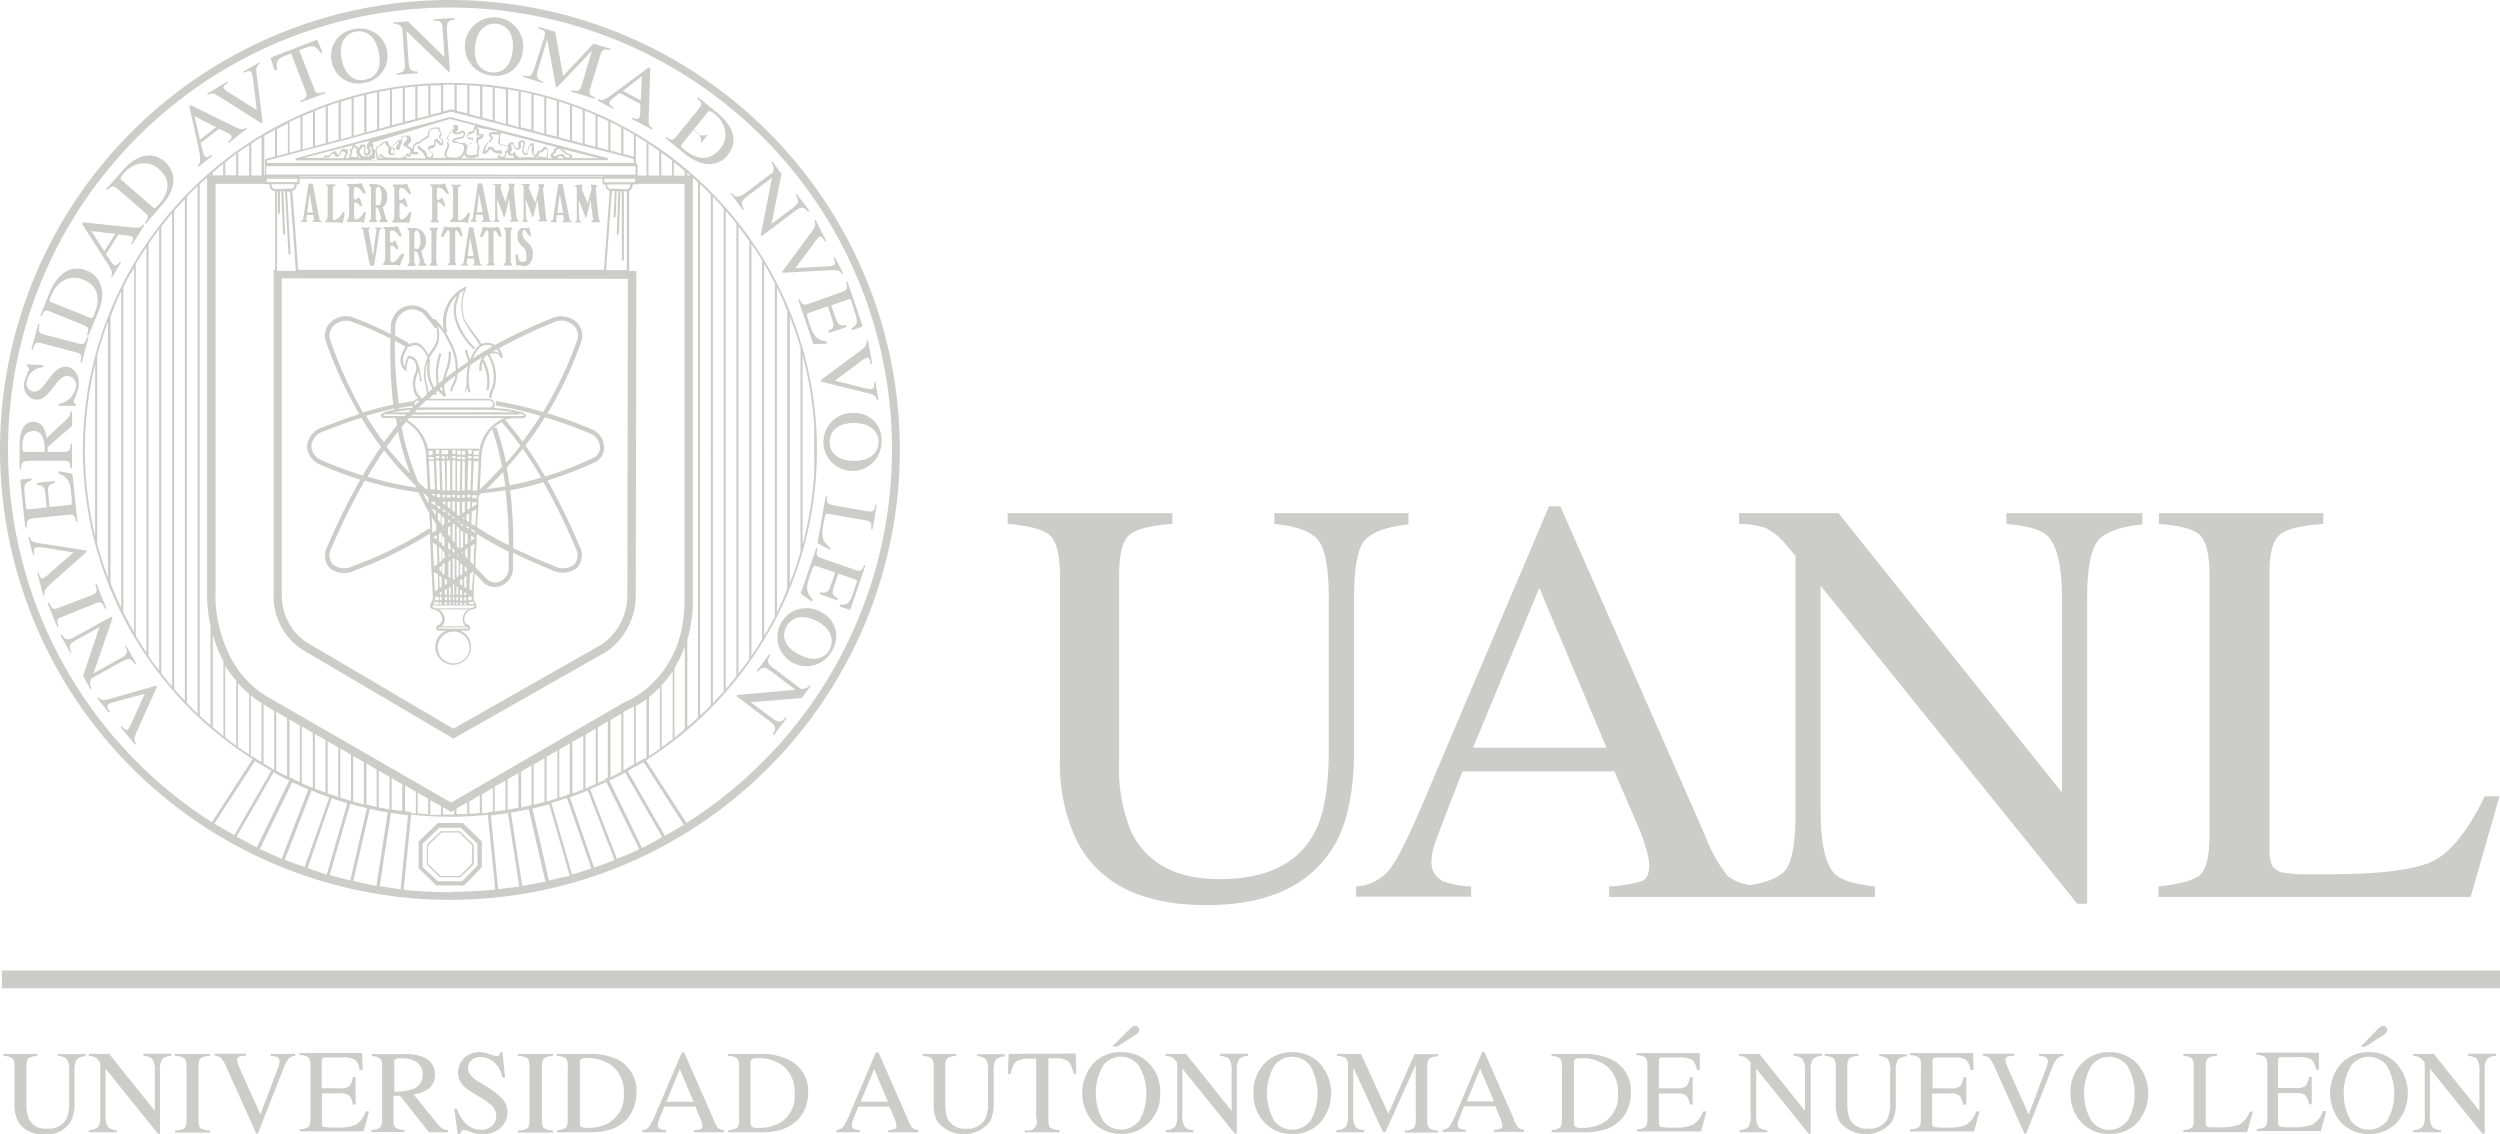 <svg xmlns="http://www.w3.org/2000/svg" viewBox="0 0 279.71 126.87"><defs><style>.cls-1{fill:#cccccb;}</style></defs><title>Artboard 3</title><g id="Foreground"><path class="cls-1" d="M210.22,118.15a1.65,1.65,0,0,1,1,.35,2.24,2.24,0,0,1,.26,1.36v3.45a4.47,4.47,0,0,1-.31,1.88,2.23,2.23,0,0,1-2.19,1.08,2,2,0,0,1-2-1.06,3.76,3.76,0,0,1-.29-1.62v-4.25a1.32,1.32,0,0,1,.23-.93,1.79,1.79,0,0,1,1-.26v-.24h-3.76v.24a1.72,1.72,0,0,1,1,.27,1.27,1.27,0,0,1,.23.92v4.15a4,4,0,0,0,.42,2,3.77,3.77,0,0,0,5.88,0,4.51,4.51,0,0,0,.42-2.14v-3.45a2.46,2.46,0,0,1,.23-1.33,1.52,1.52,0,0,1,1-.38v-.24h-3.07Zm-179.92,0a2.13,2.13,0,0,1,.64.09.52.52,0,0,1,.33.52,1.48,1.48,0,0,1-.06.37c0,.15-.11.34-.19.56l-1.88,5-2.08-4.62c-.2-.46-.35-.78-.42-1a1.2,1.2,0,0,1-.11-.45.41.41,0,0,1,.31-.42,3,3,0,0,1,.69-.07v-.24H24v.22a1.21,1.21,0,0,1,.72.26,4.07,4.07,0,0,1,.67,1.15l3.27,7.3h.2l2.93-7.46a2.65,2.65,0,0,1,.6-1,1.32,1.32,0,0,1,.63-.23v-.22H30.3Zm121.43-19v1.17h12.86V99.18a10.71,10.71,0,0,1-3.1-.57,2.3,2.3,0,0,1-1.33-2.28,7.22,7.22,0,0,1,.47-2.22q.51-1.42,3-7.8h17l2.69,6.25a18.37,18.37,0,0,1,.89,2.53,8.2,8.2,0,0,1,.32,1.68c0,1-.28,1.56-.83,1.81a15.41,15.41,0,0,1-3.67.6v1.17h29.75V99.18c-2.34-.25-3.85-.73-4.53-1.43-1-1.07-1.55-3.39-1.55-6.94V65.53l28.71,35.58h1.11V67q0-5.1,1.24-6.53t4.94-1.8V57.41H224.49v1.21c2.38.21,3.93.66,4.62,1.36q1.59,1.62,1.59,7V88.66l-25-31.25H194.57v1.21a9,9,0,0,1,3,.47A6.91,6.91,0,0,1,200,61.15l.89,1.05V90.81c0,3.43-.38,5.61-1.14,6.56-.65.79-2,1.34-4,1.66a5.45,5.45,0,0,1-2.43-1,16.42,16.42,0,0,1-2.56-4.57L174.58,56.65h-1.27L159.78,88.5q-3,7.17-4.31,8.78A5.22,5.22,0,0,1,151.73,99.18Zm20.5-33.37,7.51,17.87H164.81ZM118.6,64.45V84.73a19.84,19.84,0,0,0,2.06,9.7q3.81,6.84,14.33,6.84t14.45-6.94q2.06-3.77,2.06-10.49V67c0-3.4.38-5.57,1.14-6.49s2.43-1.57,4.94-1.84V57.41h-15v1.21c2.37.23,4,.8,4.82,1.71s1.27,3.09,1.27,6.62V83.84c0,4.14-.51,7.21-1.53,9.19q-2.72,5.32-10.68,5.33-7.24,0-9.85-5.2a18.42,18.42,0,0,1-1.4-8V64.45c0-2.39.37-3.91,1.11-4.57s2.36-1.09,4.85-1.26V57.41H112.74v1.21q3.67.29,4.75,1.3T118.6,64.45ZM69,118.5a7.23,7.23,0,0,0-3.06-.59H62.31v.24a1.7,1.7,0,0,1,1,.26,1.4,1.4,0,0,1,.21.93v5.9c0,.5-.07.82-.22.94a2,2,0,0,1-.95.26v.24H66a7.28,7.28,0,0,0,2.5-.37,4.18,4.18,0,0,0,1.07-.59,3.86,3.86,0,0,0,1.22-1.51,4.56,4.56,0,0,0,.41-1.89A3.87,3.87,0,0,0,69,118.5Zm-.75,7.07a4.83,4.83,0,0,1-2.56.62,1.25,1.25,0,0,1-.66-.11c-.1-.06-.15-.21-.15-.42v-6.74c0-.22,0-.37.15-.43a1.24,1.24,0,0,1,.61-.1,4.46,4.46,0,0,1,2.88.88,3.71,3.71,0,0,1,1.27,3.07A3.47,3.47,0,0,1,68.2,125.57Zm-10.3-7.42a1.82,1.82,0,0,1,1.05.26c.16.13.24.45.24.93v5.9q0,.78-.24,1a2.27,2.27,0,0,1-1.05.24v.24h3.92v-.24a2.27,2.27,0,0,1-1-.24q-.24-.18-.24-1v-5.9c0-.48.08-.8.24-.93a1.82,1.82,0,0,1,1-.26v-.24H57.9ZM49,125.81l-2.73-3.36a3.64,3.64,0,0,0,1.75-.7,1.88,1.88,0,0,0,.64-1.53,2,2,0,0,0-1.45-2,5.26,5.26,0,0,0-1.91-.29H41.61v.24a1.51,1.51,0,0,1,.93.28,1.37,1.37,0,0,1,.21.91v5.75a1.82,1.82,0,0,1-.19,1,1.5,1.5,0,0,1-1,.3v.24h3.68v-.24a1.83,1.83,0,0,1-1-.26c-.15-.13-.22-.44-.22-.94v-2.61l.74,0L48,126.68h2.13v-.24a1.43,1.43,0,0,1-.64-.18A2.06,2.06,0,0,1,49,125.81Zm-4.88-3.67v-3.27c0-.2,0-.32.12-.37a1.56,1.56,0,0,1,.69-.09,3.29,3.29,0,0,1,1.34.23,1.56,1.56,0,0,1,1,1.57,1.61,1.61,0,0,1-1.06,1.63A6.34,6.34,0,0,1,44.1,122.14Zm10.74-.31-1.17-.72a4,4,0,0,1-1-.77,1.32,1.32,0,0,1-.31-.87,1.09,1.09,0,0,1,.4-.89,1.48,1.48,0,0,1,1-.32,2.43,2.43,0,0,1,1.41.5,3,3,0,0,1,1,1.78h.32l-.29-2.82H56a1,1,0,0,1-.15.33.41.41,0,0,1-.34.11,5.07,5.07,0,0,1-.73-.21,3.18,3.18,0,0,0-1.09-.23,2.39,2.39,0,0,0-1.77.67,2.28,2.28,0,0,0-.67,1.67,2,2,0,0,0,.57,1.38,4.11,4.11,0,0,0,.81.66l1.14.7a8.7,8.7,0,0,1,1.28.91,1.6,1.6,0,0,1,.47,1.13A1.41,1.41,0,0,1,55,126a1.6,1.6,0,0,1-1.09.4,2.47,2.47,0,0,1-2-.92,5,5,0,0,1-.79-1.43h-.3l.39,2.83h.29a1.15,1.15,0,0,1,.11-.31.35.35,0,0,1,.32-.14,5.35,5.35,0,0,1,.76.23,3.85,3.85,0,0,0,1.29.24,2.94,2.94,0,0,0,2-.7,2.27,2.27,0,0,0,.79-1.75,2.16,2.16,0,0,0-.44-1.34A6.16,6.16,0,0,0,54.84,121.83Zm203.76,4a5,5,0,0,1-2,.29,8.33,8.33,0,0,1-1.5-.07c-.16,0-.24-.2-.24-.46v-3.29h2a1.57,1.57,0,0,1,1.07.25,2.18,2.18,0,0,1,.39,1h.31v-3.07h-.31a2.2,2.2,0,0,1-.38,1,1.6,1.6,0,0,1-1.08.25h-2v-3a.7.7,0,0,1,.06-.35c0-.07.17-.1.37-.1h1.8a2.85,2.85,0,0,1,1.5.26,2,2,0,0,1,.51,1.14h.33l0-1.9h-7v.24a1.64,1.64,0,0,1,1,.27,1.39,1.39,0,0,1,.22.92v5.9c0,.5-.08.82-.23.94a1.89,1.89,0,0,1-.94.26v.24h7.17l.6-2.24h-.37A2.68,2.68,0,0,1,258.6,125.87Zm-8.11,0a6.34,6.34,0,0,1-2.39.29h-.62l-.31,0a.43.43,0,0,1-.33-.15.73.73,0,0,1-.07-.35v-6.38a1.13,1.13,0,0,1,.24-.86,2,2,0,0,1,1-.24v-.24h-3.75v.24a1.64,1.64,0,0,1,.95.27,1.4,1.4,0,0,1,.21.92v5.9c0,.5-.07.82-.22.94a1.89,1.89,0,0,1-.94.26v.24h7.13l.65-2.3h-.33A3,3,0,0,1,250.49,125.87Zm-81.12-.6-3.3-7.52h-.26l-2.76,6.51a10.92,10.92,0,0,1-.88,1.79,1.09,1.09,0,0,1-.77.39v.24H164v-.24a2,2,0,0,1-.63-.11.49.49,0,0,1-.28-.47,1.69,1.69,0,0,1,.1-.45c.07-.2.28-.73.62-1.6h3.48l.54,1.28a4.13,4.13,0,0,1,.19.52,1.61,1.61,0,0,1,.06.34c0,.19-.05.32-.17.37a2.8,2.8,0,0,1-.75.12v.24h3.38v-.24a1.24,1.24,0,0,1-.67-.24A3.53,3.53,0,0,1,169.37,125.27Zm-5.29-2,1.51-3.66,1.54,3.66ZM236,117.72a4.17,4.17,0,0,0-3,1.17,4.48,4.48,0,0,0-1.34,3.41,4.58,4.58,0,0,0,1.25,3.31,4.15,4.15,0,0,0,3.1,1.26,4.21,4.21,0,0,0,3-1.14,5,5,0,0,0,0-6.83A4.15,4.15,0,0,0,236,117.72Zm2,7.7a2.54,2.54,0,0,1-2,1,2.5,2.5,0,0,1-2-1,6.19,6.19,0,0,1,0-6.19,2.51,2.51,0,0,1,2-1,2.58,2.58,0,0,1,2,1,6.28,6.28,0,0,1,0,6.26Zm-82.66-.82-3.07-6.69H149.6v.24a1.74,1.74,0,0,1,1,.26,1.33,1.33,0,0,1,.22.93v5.39a2.5,2.5,0,0,1-.23,1.34,1.59,1.59,0,0,1-1.06.37v.24h3.12v-.24a1.64,1.64,0,0,1-.93-.29,2.19,2.19,0,0,1-.31-1.42v-5.29l3.33,7.24H155l3.4-7.55v6a1.76,1.76,0,0,1-.21,1.07,1.62,1.62,0,0,1-1,.28v.24h3.71v-.24a1.77,1.77,0,0,1-1-.26,1.41,1.41,0,0,1-.21-.94v-5.9a1.4,1.4,0,0,1,.21-.92,1.67,1.67,0,0,1,1-.27v-.24h-2.64ZM16.05,118.15a1.66,1.66,0,0,1,.94.28,2.14,2.14,0,0,1,.33,1.43v4.43l-5.11-6.38H9.94v.24a1.68,1.68,0,0,1,.6.1,1.32,1.32,0,0,1,.5.42l.18.21v5.85a2.4,2.4,0,0,1-.23,1.34,1.56,1.56,0,0,1-1.05.37v.24h3.11v-.24a1.64,1.64,0,0,1-.93-.29,2.19,2.19,0,0,1-.31-1.42v-5.17l5.86,7.28h.23v-7a2.38,2.38,0,0,1,.25-1.34,1.57,1.57,0,0,1,1-.37v-.24H16.05Zm128.53-.43a4.18,4.18,0,0,0-3,1.17,4.52,4.52,0,0,0-1.34,3.41,4.58,4.58,0,0,0,1.25,3.31,4.15,4.15,0,0,0,3.1,1.26,4.21,4.21,0,0,0,3-1.14,5,5,0,0,0,0-6.83A4.19,4.19,0,0,0,144.58,117.72Zm2,7.7a2.54,2.54,0,0,1-4,0,6.19,6.19,0,0,1,0-6.19,2.51,2.51,0,0,1,2-1,2.56,2.56,0,0,1,2,1,6.28,6.28,0,0,1,0,6.26Zm-127-7.27a1.82,1.82,0,0,1,1.05.26c.16.13.24.45.24.93v5.9q0,.78-.24,1a2.27,2.27,0,0,1-1.05.24v.24H23.5v-.24a2.27,2.27,0,0,1-1.05-.24q-.24-.18-.24-1v-5.9c0-.48.08-.8.24-.93a1.82,1.82,0,0,1,1.05-.26v-.24H19.58Zm169.77,7.72a5,5,0,0,1-2,.29,8.33,8.33,0,0,1-1.5-.07c-.16,0-.24-.2-.24-.46v-3.29h2a1.57,1.57,0,0,1,1.07.25,2.18,2.18,0,0,1,.39,1h.31v-3.07h-.31a2.2,2.2,0,0,1-.38,1,1.6,1.6,0,0,1-1.08.25h-2v-3a.59.59,0,0,1,.07-.35c0-.07.16-.1.36-.1h1.8a2.85,2.85,0,0,1,1.5.26,2,2,0,0,1,.51,1.14h.33l0-1.9H183.1v.24a1.64,1.64,0,0,1,1,.27,1.39,1.39,0,0,1,.22.92v5.9c0,.5-.08.82-.23.94a1.89,1.89,0,0,1-.94.26v.24h7.17l.6-2.24h-.37A2.68,2.68,0,0,1,189.35,125.87Zm11.28-7.72a1.71,1.71,0,0,1,1,.28,2.21,2.21,0,0,1,.32,1.43v4.43l-5.11-6.38h-2.27v.24a1.79,1.79,0,0,1,.61.1,1.39,1.39,0,0,1,.49.42l.19.21v5.85a2.38,2.38,0,0,1-.24,1.34,1.54,1.54,0,0,1-1,.37v.24h3.11v-.24a1.6,1.6,0,0,1-.92-.29,2.11,2.11,0,0,1-.32-1.42v-5.17l5.87,7.28h.22v-7a2.27,2.27,0,0,1,.26-1.34,1.52,1.52,0,0,1,1-.37v-.24h-3.12Zm64.41-.43a4.2,4.2,0,0,0-3,1.17,5,5,0,0,0-.08,6.72,4.14,4.14,0,0,0,3.09,1.26,4.25,4.25,0,0,0,3-1.14,5,5,0,0,0,0-6.83A4.17,4.17,0,0,0,265,117.72Zm2,7.7a2.54,2.54,0,0,1-4,0,6.25,6.25,0,0,1,0-6.19,2.53,2.53,0,0,1,2-1,2.58,2.58,0,0,1,2,1,6.25,6.25,0,0,1,0,6.26Zm-47.12.45a4.94,4.94,0,0,1-2,.29,8.33,8.33,0,0,1-1.5-.07c-.17,0-.25-.2-.25-.46v-3.29h2a1.62,1.62,0,0,1,1.08.25,2.32,2.32,0,0,1,.38,1H220v-3.07h-.31a2.1,2.1,0,0,1-.38,1,1.58,1.58,0,0,1-1.08.25h-2v-3a.59.59,0,0,1,.07-.35c.05-.07.17-.1.36-.1h1.8a2.8,2.8,0,0,1,1.5.26,1.83,1.83,0,0,1,.51,1.14h.34l-.05-1.9h-7.05v.24a1.68,1.68,0,0,1,1,.27,1.4,1.4,0,0,1,.21.92v5.9c0,.5-.07.82-.22.94a1.94,1.94,0,0,1-1,.26v.24h7.17l.6-2.24h-.36A2.69,2.69,0,0,1,219.92,125.87Zm-39.7-7.37a7.2,7.2,0,0,0-3.06-.59h-3.57v.24a1.66,1.66,0,0,1,.95.26,1.4,1.4,0,0,1,.21.93v5.9c0,.5-.07.82-.22.94a2,2,0,0,1-.94.26v.24h3.68a7.28,7.28,0,0,0,2.5-.37,4.41,4.41,0,0,0,1.08-.59,3.83,3.83,0,0,0,1.21-1.51,4.41,4.41,0,0,0,.41-1.89A3.87,3.87,0,0,0,180.22,118.5Zm-.75,7.07a4.82,4.82,0,0,1-2.55.62,1.21,1.21,0,0,1-.66-.11c-.11-.06-.16-.21-.16-.42v-6.74c0-.22.05-.37.16-.43a1.19,1.19,0,0,1,.6-.1,4.51,4.51,0,0,1,2.89.88,3.74,3.74,0,0,1,1.27,3.07A3.48,3.48,0,0,1,179.47,125.57Zm48.68-7.42a2.13,2.13,0,0,1,.64.09.52.52,0,0,1,.33.52,1.18,1.18,0,0,1-.07.37c0,.15-.1.34-.18.56l-1.89,5-2.07-4.62c-.21-.46-.35-.78-.43-1a1.44,1.44,0,0,1-.11-.45.42.42,0,0,1,.32-.42,2.89,2.89,0,0,1,.68-.07v-.24h-3.53v.22a1.24,1.24,0,0,1,.73.26,4.13,4.13,0,0,1,.66,1.15l3.27,7.3h.2l2.94-7.46a2.65,2.65,0,0,1,.6-1,1.24,1.24,0,0,1,.62-.23v-.22h-2.71Zm-118.87,0a1.59,1.59,0,0,1,1,.35,2.24,2.24,0,0,1,.26,1.36v3.45a4.32,4.32,0,0,1-.31,1.88,2.22,2.22,0,0,1-2.18,1.08,2,2,0,0,1-2-1.06,3.77,3.77,0,0,1-.28-1.62v-4.25a1.33,1.33,0,0,1,.22-.93,1.82,1.82,0,0,1,1-.26v-.24h-3.76v.24a1.69,1.69,0,0,1,1,.27,1.27,1.27,0,0,1,.23.92v4.15a4,4,0,0,0,.42,2,3.77,3.77,0,0,0,5.88,0,4.51,4.51,0,0,0,.42-2.14v-3.45a2.34,2.34,0,0,1,.24-1.33,1.5,1.5,0,0,1,1-.38v-.24h-3.07ZM279.65,89.1H278q-2.85,5.87-5.89,7.29t-11.7,1.43c-1.48,0-2.49,0-3,0s-1-.07-1.52-.13a2.14,2.14,0,0,1-1.62-.76,3.57,3.57,0,0,1-.35-1.71V64c0-2.15.4-3.56,1.21-4.21s2.43-1,4.81-1.17V57.41H241.55v1.21c2.41.17,4,.61,4.66,1.33s1,2.2,1,4.5V93.32q0,3.68-1.08,4.59c-.7.6-2.24,1-4.63,1.27v1.17h34.93ZM6.48,118.15a1.62,1.62,0,0,1,1,.35,2.24,2.24,0,0,1,.26,1.36v3.45a4.47,4.47,0,0,1-.31,1.88,2.23,2.23,0,0,1-2.19,1.08,2,2,0,0,1-2-1.06,3.77,3.77,0,0,1-.28-1.62v-4.25a1.33,1.33,0,0,1,.22-.93,1.79,1.79,0,0,1,1-.26v-.24H.39v.24a1.72,1.72,0,0,1,1,.27,1.27,1.27,0,0,1,.23.92v4.15a4,4,0,0,0,.42,2,3.05,3.05,0,0,0,2.93,1.4,3.05,3.05,0,0,0,2.95-1.42,4.51,4.51,0,0,0,.42-2.14v-3.45a2.46,2.46,0,0,1,.23-1.33,1.52,1.52,0,0,1,1-.38v-.24H6.48Zm81.62.35a7.15,7.15,0,0,0-3-.59H81.47v.24a1.66,1.66,0,0,1,1,.26,1.33,1.33,0,0,1,.22.93v5.9a1.35,1.35,0,0,1-.22.94,2,2,0,0,1-1,.26v.24h3.69a7.32,7.32,0,0,0,2.5-.37,4.18,4.18,0,0,0,1.07-.59A3.86,3.86,0,0,0,90,124.21a4.56,4.56,0,0,0,.41-1.89A3.86,3.86,0,0,0,88.1,118.5Zm-.74,7.07a4.83,4.83,0,0,1-2.56.62,1.25,1.25,0,0,1-.66-.11.47.47,0,0,1-.16-.42v-6.74a.48.48,0,0,1,.16-.43,1.24,1.24,0,0,1,.61-.1,4.5,4.5,0,0,1,2.88.88,3.71,3.71,0,0,1,1.27,3.07A3.47,3.47,0,0,1,87.36,125.57Zm188.78-7.42a1.71,1.71,0,0,1,.95.28,2.21,2.21,0,0,1,.32,1.43v4.43l-5.11-6.38H270v.24a1.74,1.74,0,0,1,.61.1,1.4,1.4,0,0,1,.5.42l.18.21v5.85a2.5,2.5,0,0,1-.23,1.34,1.59,1.59,0,0,1-1.06.37v.24h3.11v-.24a1.63,1.63,0,0,1-.92-.29,2.17,2.17,0,0,1-.32-1.42v-5.17l5.87,7.28H278v-7a2.29,2.29,0,0,1,.25-1.34,1.55,1.55,0,0,1,1-.37v-.24h-3.12ZM79.85,125.27l-3.31-7.52h-.26l-2.76,6.51a10.92,10.92,0,0,1-.88,1.79,1.09,1.09,0,0,1-.77.39v.24H74.5v-.24a2,2,0,0,1-.63-.11.48.48,0,0,1-.27-.47,1.6,1.6,0,0,1,.09-.45c.07-.2.28-.73.63-1.6h3.47l.55,1.28c.07.18.13.35.18.52a1.61,1.61,0,0,1,.06.34c0,.19,0,.32-.17.37a2.8,2.8,0,0,1-.75.12v.24H81v-.24a1.24,1.24,0,0,1-.67-.24A3.32,3.32,0,0,1,79.85,125.27Zm-5.3-2,1.51-3.66,1.54,3.66Zm-34.79,2.59a5,5,0,0,1-2,.29,8.33,8.33,0,0,1-1.5-.07c-.16,0-.24-.2-.24-.46v-3.29h2a1.57,1.57,0,0,1,1.07.25,2.18,2.18,0,0,1,.39,1h.31v-3.07h-.31a2.32,2.32,0,0,1-.38,1,1.62,1.62,0,0,1-1.08.25H36v-3a.7.7,0,0,1,.06-.35c0-.07.17-.1.37-.1h1.8a2.85,2.85,0,0,1,1.5.26,1.89,1.89,0,0,1,.5,1.14h.34l-.05-1.9h-7v.24a1.64,1.64,0,0,1,1,.27,1.4,1.4,0,0,1,.21.92v5.9c0,.5-.07.82-.21.94a2,2,0,0,1-1,.26v.24h7.17l.6-2.24h-.37A2.68,2.68,0,0,1,39.76,125.87Zm87.6-10.34a.47.47,0,0,0,.11-.31.4.4,0,0,0-.14-.31.48.48,0,0,0-.31-.12.51.51,0,0,0-.33.11,2,2,0,0,0-.26.21l-2,2H125l2-1.29A1.32,1.32,0,0,0,127.36,115.53Zm-1.94,2.19a4.2,4.2,0,0,0-3,1.17,5,5,0,0,0-.08,6.72,4.14,4.14,0,0,0,3.09,1.26,4.21,4.21,0,0,0,3-1.14,4.45,4.45,0,0,0,1.38-3.43,4.51,4.51,0,0,0-1.33-3.4A4.17,4.17,0,0,0,125.42,117.72Zm2,7.7a2.54,2.54,0,0,1-4,0,6.25,6.25,0,0,1,0-6.19,2.53,2.53,0,0,1,2-1,2.59,2.59,0,0,1,2,1,6.25,6.25,0,0,1,0,6.26ZM267,115.53a.52.52,0,0,0,.1-.31.4.4,0,0,0-.14-.31.45.45,0,0,0-.31-.12.54.54,0,0,0-.33.11,2,2,0,0,0-.26.21l-1.95,2h.54l2-1.29A1.2,1.2,0,0,0,267,115.53Zm-130.47,2.62a1.74,1.74,0,0,1,.95.28,2.21,2.21,0,0,1,.32,1.43v4.43l-5.11-6.38h-2.27v.24a1.79,1.79,0,0,1,.61.1,1.49,1.49,0,0,1,.5.42l.18.21v5.85a2.38,2.38,0,0,1-.24,1.34,1.54,1.54,0,0,1-1.05.37v.24h3.11v-.24a1.57,1.57,0,0,1-.92-.29,2.11,2.11,0,0,1-.32-1.42v-5.17l5.87,7.28h.22v-7a2.27,2.27,0,0,1,.26-1.34,1.52,1.52,0,0,1,1-.37v-.24h-3.12Zm-23.68-.24-.08,2.25h.32a2.47,2.47,0,0,1,.6-1.39,2.57,2.57,0,0,1,1.5-.31h.74v6.63a1,1,0,0,1-1.26,1.35v.24h3.87v-.24a2.27,2.27,0,0,1-1-.24q-.24-.18-.24-1v-6.78H118a2.38,2.38,0,0,1,1.51.32,2.62,2.62,0,0,1,.59,1.38h.32l-.07-2.25ZM.21,108.58v2h279.5v-2Zm101.38,16.69-3.3-7.52H98l-2.77,6.51a10.11,10.11,0,0,1-.88,1.79,1.06,1.06,0,0,1-.76.39v.24h2.63v-.24a2.05,2.05,0,0,1-.64-.11.48.48,0,0,1-.27-.47,1.37,1.37,0,0,1,.1-.45c.07-.2.27-.73.62-1.6h3.47l.55,1.28a2.93,2.93,0,0,1,.18.52,1.83,1.83,0,0,1,.07.34c0,.19-.06.32-.17.37a3,3,0,0,1-.75.12v.24h3.37v-.24a1.27,1.27,0,0,1-.67-.24A3.32,3.32,0,0,1,101.59,125.27Zm-5.3-2,1.52-3.66,1.53,3.66ZM43.37,17.06h0Zm12.46-.92h0l0,0Zm-3.77,1.3s0,0,0,0,0,0,0,0Zm9.57-.13h0Zm-23.76.18h0ZM57,17.35s0,0,0,0h0Zm11,.57,0-.23L50.37,13.1h-.06L33.09,17.71l0,.24ZM38.48,17.7H36.34a.17.17,0,0,0,0-.07,2.06,2.06,0,0,1,.44,0h0l0,0,.38-.43h.19c.13.35.32.38.42.35s.27-.18.31-.32a1.89,1.89,0,0,1,.09-.21h0c0-.05.1-.08.22-.09a.41.41,0,0,0,.27.1.63.63,0,0,1-.12.38A1.2,1.2,0,0,0,38.48,17.7Zm1.69,0a.31.31,0,0,0,0-.26l.12.08c0,.06,0,.12.06.16l0,0Zm2.3,0a.8.8,0,0,1,.05-.21l0-.09h0a.9.9,0,0,0,.37.29Zm2.62-.14a1.35,1.35,0,0,1-.82.07H44a1.12,1.12,0,0,1-.44,0h0c-.35,0-.62,0-.81-.33l0-.05h-.29l0,.07a.75.75,0,0,1-.05.16,1.55,1.55,0,0,0-.07.23.88.88,0,0,1-.11-.55v0h0a.75.75,0,0,1,0-.67.29.29,0,0,0,.13-.08.71.71,0,0,0,.42-.25.77.77,0,0,1,.32-.22.72.72,0,0,0,.36.52,1.42,1.42,0,0,1,0,.2.63.63,0,0,0,0,.49c.1.29.5.18.64.14l.07,0V17.1a.78.78,0,0,1,0-.21,1,1,0,0,0,0-.25v-.09h-.08a.16.16,0,0,1-.1-.08.22.22,0,0,1,0-.13h0l.05-.07s0-.06.06-.08a.61.61,0,0,0,.38-.32,1.47,1.47,0,0,1,.1-.13h0c0,.14,0,.31,0,.37a.45.45,0,0,0-.24.57l0,.07h.39v-.1a.93.93,0,0,1,.15-.47A1.86,1.86,0,0,0,45,15.8v0h0a1.07,1.07,0,0,1,.1-.53h.36a1.17,1.17,0,0,0,.05.11c0,.07.07.13.06.16a2.12,2.12,0,0,1-.21.27,1.51,1.51,0,0,0-.25.35l0,.08.07.05.65.43a.38.38,0,0,0,.09.09,2.22,2.22,0,0,1-.1.5.19.19,0,0,1-.11-.09l-.06-.13-.1.1-.07.07a.39.39,0,0,0-.14.27ZM43,15.84h0Zm1.53.49a1.12,1.12,0,0,0,0,.21h0A.23.23,0,0,1,44.55,16.33Zm.79,1.37.09,0h.08v-.08c0-.13,0-.14.08-.2h0a.39.39,0,0,0,.27.13h.07l0-.07a2.12,2.12,0,0,0,.09-.31.4.4,0,0,0,.47.1l.19,0h.1v-.65l.58.48a.3.3,0,0,0,.12.17.4.4,0,0,0,.12.28.14.14,0,0,0,0,.06l0,0,.08.13,0,0s.05,0,.07,0Zm2.91-.21s0,.05,0,.06h0a.32.32,0,0,1-.4-.08.08.08,0,0,1,0,0v-.07l-.06,0a.34.34,0,0,1,0-.18v-.1h-.1s0-.05,0-.09v-.05l0,0-.76-.62-.16-.13V17l-.13,0c-.18,0-.24,0-.28,0v0h0s-.06-.14,0-.44v0h0a.53.53,0,0,1,.55-.47h0l0,0,.45-.39a.65.65,0,0,0,.34-.17.92.92,0,0,1,.25-.15H48V15.2a1,1,0,0,1,.19-.66,1,1,0,0,1,.7-.14h.1s0,0,0,0a.55.55,0,0,0,.18.31.56.56,0,0,0,.1.27c0,.06,0,.15-.1.16l-.08,0v.08a.52.52,0,0,0,.35.45,1.15,1.15,0,0,1,0,.19.81.81,0,0,1,0,.15c-.1,0-.2-.05-.21-.13v-.07h-.07a.21.21,0,0,1-.16-.2v-.1h-.1a.24.24,0,0,0-.19.1l-.06,0-.07,0v.07c0,.06,0,.11,0,.16a.49.49,0,0,1,0,.24c0,.12-.13.15-.32.19a1.32,1.32,0,0,0-.3.1l-.06,0v.06a.64.64,0,0,0,.37.65.56.56,0,0,0,.09.17Zm2.89.13h0a.9.9,0,0,1-.4,0l-.25,0a.65.65,0,0,1-.36-.07h0c-.09,0-.15-.07-.17-.13s.06-.44.18-.69.11-.23.14-.32v0a1.12,1.12,0,0,0-.07-.38,1.07,1.07,0,0,1-.06-.32V15.6l-.06,0c-.07,0-.07-.11,0-.31h0a.61.61,0,0,1,.11-.21.22.22,0,0,1,0-.08c.28-.05.38-.35.47-.62l0-.12.16,0s0,0,0,0a.25.25,0,0,0,0,.08s0,0,0,.08v0a.08.08,0,0,0,0,0s-.09,0-.11.08a.31.31,0,0,1-.09.07l0,0v.06A.36.36,0,0,0,51,15a.27.27,0,0,0,.26,0,.46.46,0,0,0,.37-.16h.17l.06.06,0,0a.35.35,0,0,1-.22.4l-.35.07a.81.81,0,0,0-.73.41l0,.08.08.05A.71.71,0,0,0,51,16h0l.18,0a1.59,1.59,0,0,0,.51.11.49.49,0,0,0,.2.18,1.29,1.29,0,0,1-.22,1,.58.58,0,0,1-.47.25Zm5.37.07a1.5,1.5,0,0,0,.13-.43l0-.14a.48.48,0,0,0,.17-.1s0,0,0,0v.05a.24.24,0,0,0,.12.25.44.44,0,0,0,.34.07h.15l0-.06,0-.06a1.29,1.29,0,0,1,.06.21.17.17,0,0,0,0,.07l0,.12.11,0h.14a.08.08,0,0,0,0,0Zm.49-.92v0h0Zm2.82.82h-1.1a1.45,1.45,0,0,0-.3,0c-.26.05-.38.05-.45-.1l0-.05h-.19a.84.84,0,0,0-.14-.39L57.54,17l-.08.09s0,0,0,0a.58.58,0,0,0-.1.12h0c-.08,0-.19,0-.22,0l0,0h0V17s0-.05.07-.08a.53.53,0,0,0,.11-.14l0-.05,0,0a1.82,1.82,0,0,1-.11-.33v0h0a1.87,1.87,0,0,1,0-.25l.07-.06h.08s0,0,0,.06a.42.42,0,0,0,.17.29.41.41,0,0,0,.19.28.39.39,0,0,0,.38,0,.42.42,0,0,0,.18-.49.66.66,0,0,1,0-.28s0,0,0,0a.43.43,0,0,1,.29,0,2.57,2.57,0,0,1-.07.4,2,2,0,0,0-.08.53.56.56,0,0,0,.15.35l.08.11,0,0H59l0-.07a2.92,2.92,0,0,0,.1-.4c.08-.36.14-.57.38-.65h0a1.36,1.36,0,0,1,0,.53c0,.24,0,.49.26.62Zm.2.1v-.23l0,0,0,0h0c.08.23.37.23.57.23H60Zm1.16-.2a.34.34,0,0,1-.27.13.21.21,0,0,1-.18-.09l0,0h-.12c-.15,0-.35,0-.38-.1v0a.61.61,0,0,1,.07-.15.88.88,0,0,0,.09-.2.84.84,0,0,0,.65-.43l.07,0v0a.37.37,0,0,0,.13.2c0,.07,0,.13,0,.19A1.35,1.35,0,0,1,61.18,17.49Zm1.18.2a.2.2,0,0,1,.08-.08.53.53,0,0,0,.13-.13.47.47,0,0,0,.17,0l.12,0a.17.17,0,0,0,.1.07.75.75,0,0,0,.15.2Zm4.62,0H64v-.36l-.07,0a.21.21,0,0,1-.14-.1l0,0h-.06a.83.83,0,0,1-.52-.32l-.13-.1a.28.28,0,0,1-.14-.12Zm-4.22-.95a.54.54,0,0,0,.19.18l.1.07a1,1,0,0,0,.62.37.45.45,0,0,0,.13.11v.1a.62.62,0,0,1-.48,0,.31.31,0,0,1-.19-.2l0-.07H63l0,0v-.09h-.1a.71.71,0,0,0-.22.05.53.53,0,0,1-.16,0h-.06l0,0c0,.05-.06.07-.1.1a.71.71,0,0,0-.13.12.51.51,0,0,1-.35-.15.07.07,0,0,1,0-.07h0v0s.12-.08.16-.1l.06,0,.05,0V17.1a.44.44,0,0,1,.28-.42.52.52,0,0,1,.21,0Zm-.37-.25h-.06a.64.64,0,0,0-.42.55h0c-.12.06-.27.13-.27.27a.3.3,0,0,0,0,.24.71.71,0,0,0,.22.15h-.67s.09-.06.12-.11h0a1.6,1.6,0,0,0,0-.57,1.55,1.55,0,0,1,0-.22V16.7l-.07,0,0,0,.05-.06a.58.58,0,0,0-.38-.23l-.08,0,0,.08a.65.65,0,0,1-.59.4h-.09v.08a.74.74,0,0,1-.09.21.61.61,0,0,0-.07.14l-.06,0c-.22-.07-.22-.17-.19-.45a1.47,1.47,0,0,0,0-.62v0l0,0,0,0V16l-.12,0c-.42.09-.5.46-.57.82,0,.1,0,.21-.08.31h-.2l-.06-.08c-.07-.09-.11-.14-.11-.22a1.78,1.78,0,0,1,.08-.48,2,2,0,0,0,.09-.53v-.06l-.06,0a.7.7,0,0,0-.53,0,.27.27,0,0,0-.15.18.83.83,0,0,0,0,.35c0,.18,0,.24-.07.29a.17.17,0,0,1-.19,0,.16.16,0,0,1-.1-.15v-.07l-.07,0c-.06,0-.07-.07-.09-.19a.83.83,0,0,0,0-.15l0-.07H57l0,.05a.19.19,0,0,1-.09.09l-.06,0v.06a1.33,1.33,0,0,0,0,.21l-.12-.05a1.69,1.69,0,0,0-.27-.12,1.1,1.1,0,0,0-.25,0c-.15,0-.22,0-.26-.09h0c-.07-.08,0-.31,0-.42a.91.91,0,0,0,0-.4V15h.19l-.2-.14h0l-.06,0-.08-.06,0,0ZM55.81,15a1,1,0,0,0,0,.17.93.93,0,0,1,0,.33c-.05.17-.13.44,0,.6a.42.42,0,0,0,.42.18.65.65,0,0,1,.2,0,.94.94,0,0,1,.23.1l.19.07c-.06.27-.13.44-.29.44H56.5l0,.08c0,.07,0,.14,0,.21a1.56,1.56,0,0,1-.09.34H56.3c-.15,0-.4,0-.45-.05a.69.69,0,0,0,.32-.52v-.11h-.11a2.23,2.23,0,0,0-.27,0c-.23,0-.32,0-.38-.06l0-.05h-.06c-.07,0-.18-.12-.2-.22v-.08h-.27l-.17,0h-.07l0,.07a.56.56,0,0,1-.37.39,1.73,1.73,0,0,1,.37-.9l0-.08a.86.86,0,0,0,.22,0l.07,0V15.9a.44.44,0,0,1,.09-.23.6.6,0,0,0,.12-.34v-.07l-.06,0a.22.22,0,0,1-.14-.21,1,1,0,0,1,.57,0l.29,0Zm-.11-.29v.07l-.17,0a1.12,1.12,0,0,0-.75.08l-.06,0V15a.46.46,0,0,0,.21.41.69.69,0,0,1-.09.2.87.87,0,0,0-.1.24l-.17,0h0l0,.05-.07.11A1.84,1.84,0,0,0,54,17.12v.1h.1a.72.72,0,0,0,.64-.49H55a.46.46,0,0,0,.31.28c.13.2.36.17.56.13h.1c0,.13-.12.24-.2.24h-.08l0,.08a.25.25,0,0,0,0,.21s.07,0,.11.05H51.55a.88.88,0,0,0,.24-.19,2.54,2.54,0,0,0,.16-.28.42.42,0,0,0,.1.2c.19.43,1.43.1,1.44.1l.07,0v-.08c0-.12,0-.22,0-.33s0-.2,0-.3a.36.36,0,0,0,.07-.35.69.69,0,0,1,0-.13v0h0l-.06-.17a.61.61,0,0,1,0-.6c.26,0,.52-.17.52-.42V15H54a.93.93,0,0,1-.24,0l-.18,0v-.22h0v-.09a1.41,1.41,0,0,1,0-.21v-.07l-.08,0c-.06,0-.1-.06-.15-.17l0,0Zm-2.86.69a1.17,1.17,0,0,0-.32,0c-.21,0-.23,0-.23-.06v0h0c0-.07,0-.1.08-.2l.1-.13a.69.69,0,0,0,.63-.31h0c0-.07,0-.13.07-.19a.68.68,0,0,1,0-.12.64.64,0,0,0,.15.13c0,.06,0,.12,0,.17a1.41,1.41,0,0,1,0,.21v.26h.1a1,1,0,0,1,.24,0l.15,0a.5.5,0,0,1-.36.15h-.05l0,0a.8.8,0,0,0,0,.82l.06.16s0,.09,0,.14,0,.16,0,.18l-.06,0v.06c0,.12,0,.23,0,.34a2.17,2.17,0,0,0,0,.26c-.41.11-1.08.17-1.14,0v0h0c-.13-.13-.07-.35,0-.6l0-.08c.13-.3.22-.47.46-.51h.06l0-.06.06-.16a1,1,0,0,0,.08-.36v-.07Zm-2.5-2.09,2.88.75h0a.38.38,0,0,0-.23.31.57.57,0,0,1,0,.14.52.52,0,0,1-.52.22h0l0,.05a.83.83,0,0,1-.11.15.34.34,0,0,0-.11.4v0c0,.26.26.26.43.26l.17,0a.67.67,0,0,1,0,.19s0,.09,0,.14a.86.86,0,0,0-.54.56.68.68,0,0,0,0-.21v-.06l-.06,0a.29.29,0,0,1-.18-.16l0-.06H51.7a1.39,1.39,0,0,1-.5-.1L51,15.83h0a.49.49,0,0,1-.2-.05.73.73,0,0,1,.52-.21,1.83,1.83,0,0,0,.39-.09h0a.55.55,0,0,0,.32-.61c0-.07-.06-.12-.1-.16l0,0v-.08h-.43l0,.05c-.05.08-.12.11-.27.11h0l0,.05s-.06,0-.09,0a.16.16,0,0,1-.12-.09l.08-.06s.05-.06.08-.06l.07,0v-.12a.44.44,0,0,0,0-.1.37.37,0,0,0,0-.12s0-.06,0-.09v-.1h-.07l0,0v-.12l-.13,0-.08,0a.37.37,0,0,1-.16,0h-.07l0,.07a1.09,1.09,0,0,0,0,.17c-.1.31-.16.49-.35.49h0l0,.05a.86.86,0,0,1-.07.1.7.7,0,0,0-.13.29v0c0,.13-.11.38.06.52A1.14,1.14,0,0,0,50,16a1.07,1.07,0,0,1,.06.31,2.93,2.93,0,0,1-.12.28c-.14.29-.29.61-.18.86a.45.45,0,0,0,.22.21H48.35a.3.3,0,0,0,.1-.18s0-.05,0-.06l.07-.06-.07-.07a.54.54,0,0,1-.07-.17v0l0-.07h-.08c-.15,0-.23-.22-.24-.4l.2-.07c.19,0,.39-.09.46-.32a.6.6,0,0,0,0-.32s0-.07,0-.1l.06,0h0A.38.38,0,0,0,49,16a.44.44,0,0,0,.5.25h.09v-.09a1.62,1.62,0,0,1,0-.23,1.93,1.93,0,0,0,0-.25v-.07l-.06,0a.44.44,0,0,1-.28-.27.4.4,0,0,0,.18-.34v-.07l-.06,0a.32.32,0,0,1-.05-.18v-.06l0,0c-.09,0-.11-.11-.14-.23l0-.12,0-.07h-.25a1.09,1.09,0,0,0-.84.2,1.1,1.1,0,0,0-.25.73,1.07,1.07,0,0,0-.25.16.52.52,0,0,1-.27.13h0l0,0-.44.39a.72.72,0,0,0-.71.66v0l0,.13,0,0v0h0l-.57-.39.18-.23a1.31,1.31,0,0,0,.23-.31h0a.37.37,0,0,0-.07-.34.49.49,0,0,1-.06-.13l0-.08H45l0,.05a1.15,1.15,0,0,0-.15.65.28.28,0,0,1,0,.11s0-.08,0-.12v-.2h-.33l0,0a1.08,1.08,0,0,0-.16.2c-.09.14-.16.23-.26.23h-.07l0,.07s0,0,0,.07a.29.29,0,0,0-.11.19.37.37,0,0,0,.06.27.39.39,0,0,0,.14.12.77.77,0,0,1,0,.15.52.52,0,0,0,0,.18c-.15,0-.31.05-.34,0h0a.43.43,0,0,1,0-.35,1,1,0,0,0,.06-.31v-.07l-.07,0c-.2-.05-.28-.25-.34-.54l0-.08H43.1a.16.16,0,0,0-.11.05h0a.85.85,0,0,0-.4.28c-.11.11-.2.2-.34.2h-.1v.06l0,0h0l0,.05a.85.85,0,0,0-.07.85h0a1.24,1.24,0,0,0,.12.59h-.63a.56.56,0,0,1,.07-.13l0,0,.1,0,.11,0h.1v-1h-.08c-.07,0-.09-.13-.1-.3s0-.4-.24-.46ZM41.44,16q0,.08,0,.21a.52.52,0,0,0,.18.43v.68h-.06l-.11,0h-.06l0,0,0,.06a.75.75,0,0,1-.07.12h-.19c-.21,0-.48,0-.57,0a.1.1,0,0,1,0-.08v-.08l-.07,0a.3.3,0,0,1-.2-.18.4.4,0,0,1,0-.35.91.91,0,0,1,.11-.16.72.72,0,0,0,.12-.21l.12,0h.09v.49a.52.52,0,0,1,0,.11.26.26,0,0,0,.08.31.43.43,0,0,0,.44,0,.38.38,0,0,0,.22-.29.67.67,0,0,0,0-.37v0l0,0c-.05,0-.11-.09-.11-.13a.53.53,0,0,1,.13-.31Zm-.13-.24v0a.74.74,0,0,1-.14.28.76.76,0,0,0-.16.42.4.4,0,0,0,.18.28l0,0a.39.39,0,0,1,0,.24.2.2,0,0,1-.11.15.25.25,0,0,1-.21,0h0s0-.06,0-.1a.37.37,0,0,0,0-.15v-.7h-.35v0l-.13,0h-.08l0,.09a.38.38,0,0,1-.11.19l-.09.14s0-.07,0-.1l0-.07H40s-.13-.08-.14-.14v0h0a.35.35,0,0,0-.29-.11Zm-1.7.69.08,0v0h0a.43.43,0,0,0,.21.19.58.58,0,0,1,0,.22.37.37,0,0,0,.08.43.5.5,0,0,0,0,.12.17.17,0,0,1,0,.16h-.68a1.23,1.23,0,0,1,0-.2.13.13,0,0,0,0-.06.52.52,0,0,0,.11-.37v-.07l-.06,0v-.06A.44.44,0,0,0,39.61,16.45Zm-.19-.18v.07c0,.13-.05.33-.17.33h-.1v.15a.3.3,0,0,0,.06.19c0,.08,0,.19-.05.21l-.06,0v.16a.72.72,0,0,0,0,.29h-.44a.68.68,0,0,1,.12-.26.74.74,0,0,0,.14-.61l0-.08h-.07c-.17,0-.22,0-.23,0l0-.07h-.08a.42.42,0,0,0-.44.23,1.28,1.28,0,0,0-.11.24c0,.16-.07.19-.13.19h0c-.13,0-.21-.19-.23-.28l0-.08h-.42l0,0-.38.43a1.77,1.77,0,0,0-.5.05l-.07,0v.08a.44.44,0,0,1,0,.1.09.09,0,0,0,0,.05H34Zm4.32,0h0Zm-3,1,0,0h0Zm-2.71-.48h0v0Zm14-2v0h0ZM55.4,21v3.53s.05,0-.08.13-.19.17,0,.17l.54,0,0-.13a.28.28,0,0,1-.19-.19l-.06-2.25.74,1.92s0,.27.16,0l.43-1.9.25,2s.13.24,0,.3-.27.22,0,.22l.76,0s.16-.19,0-.19,0,.06-.13-.13c0,0-.35-3.39-.35-3.47s.27-.33,0-.46h-.49c-.24,0,0,.19,0,.4l-.43,1.68S56,21.17,56,21s.24-.4.08-.4h-1a1.16,1.16,0,0,0,.39.16S55.4,20.71,55.4,21Zm5.32-11.7.05-.16c-.68-.24-.83-.49-.56-1.36l1-3.38h0l1,5.35.14,0,3.88-4.08h0L65.09,9.5c-.21.69-.38.78-1.13.59l-.05.16,2.66.81.05-.16c-.6-.22-.79-.36-.59-1l1.15-3.77c.2-.66.45-.65,1.06-.51l.05-.16L66.4,4.88,63,8.51l-.88-4.95L60.23,3l0,.16c.69.25.87.38.67,1L59.79,7.63c-.28.92-.51,1-1.25.8l0,.16Zm-5.84-.87a3,3,0,0,0,3.6-2.63,3.26,3.26,0,1,0-3.6,2.63ZM53.16,5.12c.24-2,1.43-2.59,2.43-2.46s2,1,1.77,3S56,8.23,54.92,8.09,52.92,7.05,53.16,5.12ZM45,3.09,45.29,7c.06,1-.14,1.1-.89,1.2l0,.17,2.32-.17V8c-.72,0-.94-.16-1-1.07l-.24-3.45h0l4.7,4.54h.16L50,3.39c-.07-1,.24-1.09.86-1.2V2l-2.33.17v.16c.68,0,1,0,1,1.07l.21,3h0l-4.09-4L44,2.5v.17C44.41,2.64,44.58,2.68,45,3.09Zm21.91,8-.08.14,1.73.93.08-.15c-.18-.1-.59-.32-.42-.65a1.07,1.07,0,0,1,.23-.26l.89-.7,2.3,1.22,0,.95a2,2,0,0,1-.1.58c-.15.29-.45.14-.77,0l-.08.15,2.24,1.18.07-.14c-.37-.23-.45-.38-.42-1.1l.18-5.61-.18-.09-3.86,2.87a6,6,0,0,1-1.23.77A.72.72,0,0,1,66.92,11.06Zm4.9-2.55-.12,2.7-2-1.08Zm-30.88.71a3.06,3.06,0,1,0-1.27-6,3,3,0,0,0-2.54,3.67A3,3,0,0,0,40.94,9.22ZM39.73,3.55c1-.21,2.22.26,2.64,2.24S42,8.68,40.87,8.91s-2.23-.33-2.64-2.24S38.74,3.76,39.73,3.55ZM78.41,16.06,79.25,15a1.07,1.07,0,0,1-1,.06A1.59,1.59,0,0,1,78.41,16.06Zm3,1.29c1.25-1.54.63-3.28-1.22-4.78l-2.08-1.69L78,11c.56.52.59.66.18,1.17l-2.48,3.06c-.39.48-.57.52-1.18.07l-.1.13,2.19,1.77C79,19.12,80.7,18.27,81.44,17.35Zm-5.09-1.26,1.26-1.56.48.37a.62.62,0,0,0,.17.11l-.14-.14-.49-.37,1.55-1.91c.11-.14.22-.27.58,0a3.27,3.27,0,0,1,1.38,1.92,2.45,2.45,0,0,1-.55,2.15c-1.62,2-3.52.47-4,.07S76.16,16.32,76.35,16.09ZM31,7.8c-.14-1,.05-1.24,1.07-1.63l.5-.19,1.59,4.14c.23.61.28.81-.55,1.17l.06.15,2.7-1-.06-.15c-.79.27-1,.16-1.17-.41L33.47,5.62l.5-.2c1-.39,1.34-.34,1.88.5l.23-.09-.6-1.38-5.23,2,.49,1.43ZM13.18,21.16l3,2.58c.47.4.5.59,0,1.18l.13.11,1.85-2.13c2-2.29,1.19-4,.3-4.79-1.49-1.31-3.26-.75-4.82,1.05l-1.76,2,.13.11C12.55,20.75,12.69,20.73,13.18,21.16Zm.49-1.54a3.28,3.28,0,0,1,2-1.32,2.46,2.46,0,0,1,2.12.63c1.95,1.69.35,3.53-.07,4s-.44.41-.67.21l-3.4-2.95C13.49,20.08,13.37,20,13.67,19.62Zm-8,15.26,3.65,1.48c.58.23.66.39.41,1.11l.16.06L11,34.91c1.14-2.81-.18-4.19-1.28-4.63-1.84-.74-3.32.36-4.22,2.57l-1,2.48.16.06C4.94,34.71,5.06,34.64,5.67,34.88Zm0-1.61a3.22,3.22,0,0,1,1.44-1.88,2.44,2.44,0,0,1,2.21-.1c2.39,1,1.47,3.23,1.24,3.82s-.28.52-.56.41L5.78,33.83C5.62,33.77,5.46,33.71,5.63,33.27Zm44.71,67.41A50.34,50.34,0,1,0,0,50.34,50.4,50.4,0,0,0,50.34,100.68ZM24,92.14l4.53-7c.6.38,1.22.74,1.83,1.09l-4.14,7.2Q25.08,92.83,24,92.14Zm.12-25.39V20.57h5.51v-.82H71.29v0H67.42v.05H33.52v-.05H29.61v.86h.54a.81.81,0,0,0,.15.55.75.75,0,0,0,.48.22v8.82h-.16V66.45A7.11,7.11,0,0,0,34.36,73l16.14,9.5.23.14.24-.14,16.94-9.62a7.69,7.69,0,0,0,3.22-6.37l.07-35.73v-.47h-.8V21.35a.66.66,0,0,0,.23-.17.76.76,0,0,0,.15-.55h.54v-.06h5.27V66.88c.13,8.91-6.34,11.53-6.62,11.63l0,0h0L50.48,89.8,30,78C24,74.53,24.09,66.83,24.1,66.75Zm3.75,10.86v6.8c-.41-.27-.83-.54-1.24-.83h0V76.44A12.09,12.09,0,0,0,27.85,77.61Zm-1.44-1.46v7.28c-.42-.3-.82-.62-1.23-.93h0v-8A13.39,13.39,0,0,0,26.41,76.15ZM25,74v8.35c-.4-.32-.8-.66-1.19-1V71A15.36,15.36,0,0,0,25,74ZM23.79,19.64v-.32c.39-.34.78-.66,1.18-1v1.3Zm1.35-1.43c.42-.33.85-.66,1.28-1v2.4H25.21V18.21Zm1.39-1.05q.66-.48,1.35-.93v3.41H26.66V17.16Zm1.53-1.05c.4-.26.8-.52,1.21-.77v4.3H28.12V16.11Zm2.83,1.37-1.16.31-.08,0v.08l0,.46v.05h0v1.23h-.08V15.26h-.1l1.3-.75v3Zm1.28-.34L31,17.47v-3h-.06c.41-.23.84-.44,1.27-.65v3.37Zm.13-3.45,1.32-.61v3.68l-1.22.32V13.69ZM50.48,12.5l20.37,5.26.09.46-41.08,0,0-.25ZM33.85,13l.59-.26.57-.23v3.9l-1.15.31V13Zm1.4,3.35V12.39l1.2-.47V16Zm1.44-.39V11.84l1.19-.4v4.18Zm1.45-.38v-4.2l1.2-.35v4.23Zm1.44-.39V10.94l1.17-.3v4.21ZM41,14.79V10.58c.4-.09.79-.19,1.19-.27v4.16Zm1.43-.38V10.27l1.2-.22v4ZM43.86,14V10l1.2-.17V13.7Zm1.44-.38V9.81l1.17-.13v3.64Zm1.41-.38V9.66l1.21-.09v3.37Zm1.45-.39V9.56l1.18,0v3Zm1.42-.38v-3h1.28v2.84l-.35-.09h-.06Zm1.52-.08V9.51l1.18,0v3.18Zm1.42.37V9.56l1.19.08v3.45Zm1.45.38V9.66l1.15.12v3.67Zm1.39.36V9.81L56.6,10v3.87Zm1.48.38V10l1.18.21v4Zm1.42.37v-4c.4.07.8.17,1.19.26v4Zm1.45.37V10.58c.39.1.79.19,1.18.3h0v4.06Zm1.41.36V10.94l1.18.34h0v4Zm1.42.37v-4l1.22.41v3.93Zm1.46.38V11.84c.4.14.8.3,1.19.45v3.76Zm1.43.37V12.38c.27.11.54.21.81.33l.38.16v3.55Zm1.43.37V13c.4.18.8.35,1.2.55V16.8Zm1.44.37V13.65c.41.2.81.4,1.2.61v2.91Zm1.45.37V14.39c.41.22.81.46,1.22.69h-.06v2.45Zm1.36,1.38v.94H29.78v-.94Zm.11-.2v-.09L71.14,18h0V15.19c.43.25.85.52,1.26.78h-.06v3.67h-1V18.41Zm-3.48,2.22a.79.79,0,0,0,.16.56.52.52,0,0,0,.32.16l-.65,8.86H33.37l-.66-8.86a.57.57,0,0,0,.33-.16.9.9,0,0,0,.16-.56h.32V20h33.9v.67Zm1.14,3.69L69,21.38h.17L69,26.23h.24l.18-4.84h.15v7.76h.24V21.41H70l.13,0v8.81H67.81l.65-8.84h.33l-.15,2.93Zm-35.6-3.93H29.85V20h3.43Zm-.32.24a.64.64,0,0,1-.11.4.3.3,0,0,1-.24.09c-.57,0-1.7.06-1.72.06a.49.49,0,0,1-.4-.15.57.57,0,0,1-.1-.4ZM31,21.41h.09V23.9h.24V21.4h.14l.19,4.84h.24l-.19-4.84h.17l.4,7.06.24,0-.4-7h.33l.65,8.84H31Zm.52,45.11V31.14l38.73.06-.06,35.27a6.75,6.75,0,0,1-2.77,5.58l-16.7,9.48-15.9-9.36A6.22,6.22,0,0,1,31.54,66.52ZM70,21.18s-1.15-.06-1.72-.06a.31.31,0,0,1-.24-.09.64.64,0,0,1-.11-.4h2.57a.57.57,0,0,1-.1.4A.49.49,0,0,1,70,21.18Zm-2.38-.79V20h3.42v.38Zm4.93-.75V16.09c.43.27.85.56,1.27.86h-.07v2.69Zm1.44,0V17.07c.43.3.85.62,1.27.94h-.08v1.63Zm1.4,55.21a12.86,12.86,0,0,0,1.23-2.55v9.26l-1.16,1V74.85Zm0-55.21v-1.5c.4.31.8.63,1.2,1v.53ZM73.88,76.81a12.38,12.38,0,0,0,1.38-1.71v7.59c-.41.31-.82.63-1.23.92v-6.8Zm0,6.93c-.42.29-.85.58-1.27.85V78a14.36,14.36,0,0,0,1.22-1.09v6.83Zm-1.51,1-.16.11,0,0L72,84.9c-.29.18-.58.33-.86.5V79a11.22,11.22,0,0,0,1.19-.78v6.57Zm-2.54,1.43-.08,0v-6.5l.63-.36c.06,0,.27-.12.56-.27v6.42H71l-.87.51h0l-.29.17Zm-.32-6.32v6.49l-1.2.62V80.56Zm-1.41,7.22h0Zm-.31.14c-.3.15-.6.27-.9.4V81.39L68,80.7V87L68,87l-.31.15Zm-1.14-5.7v6.21l-1.15.49v-6Zm-1.39.81v6c-.41.16-.81.32-1.22.46V83ZM63.36,89l-.79.25V83.86l1.18-.68v5.68l-.08,0v0l-.31.1Zm-1-5v5.31c-.4.12-.8.25-1.2.36v-5Zm-1.44.84v4.89c-.4.1-.8.21-1.21.3V85.54Zm-1.77,5.33-.84.16v-4l1.16-.68v4.41h0l-.33.08ZM58,86.49v3.88l-1.21.23V87.19Zm-1.45.84v3.3l-1.2.16V88Zm-2,3.64-.63,0V88.87l1.22-.71v2.66c-.14,0-.28.05-.43.06l-.16,0Zm-.87-2v2l-1.17.09V89.68Zm-1.41.81v1.31q-.6,0-1.2,0v-.64Zm-1.44.84v.51h-.5l-.76,0v-.81l.67.38.23.14.23-.14Zm-1.5-.45v1l-1.19,0V89.53Zm-1.43-.82V91.1L46.73,91v-2.3Zm-2,1.48-.57-.07V87.88l1.2.69V91L46,91v-.06ZM45,87.74v3l-1.18-.16V87.06Zm-1.42-.82v3.64l-1.2-.22V86.23Zm-1.44-.83v4.2L41,90V85.41Zm-1.43-.82V90l-1.2-.31V84.58Zm-1.44-.83V89.6l-1.19-.35V83.76Zm-1.43-.82v5.55l-1.18-.4V82.94Zm-1.42-.82v5.88c-.4-.14-.79-.29-1.19-.45V82.12ZM35,82v6.15c-.41-.16-.83-.34-1.24-.52V81.27Zm-2.46,5,0,.06L32.39,87v-6.5l1.16.67V87.5l-.71-.32,0-.06Zm-.42-6.65v6.51c-.41-.2-.81-.41-1.21-.63V79.63Zm-1.45-.83v6.59c-.4-.22-.79-.46-1.18-.7V78.81Zm-2.61,5V77.81a10.52,10.52,0,0,0,1.19.84v6.59l-.73-.43-.14-.09,0,0L28,84.52Zm-1.6,9.11,4.15-7.21c.58.32,1.16.62,1.75.91l-3.63,7.49C28,94.44,27.24,94,26.49,93.63ZM29.07,95l3.63-7.48q.88.42,1.8.81l-3,7.77C30.71,95.71,29.88,95.35,29.07,95Zm2.78,1.22,3-7.77c.66.27,1.32.52,2,.76L34.08,97C33.33,96.76,32.59,96.48,31.85,96.18Zm2.55.95,2.71-7.86c.58.2,1.16.39,1.75.56l-2.31,8C35.83,97.6,35.11,97.37,34.4,97.13Zm2.48.77,2.31-8q.91.27,1.86.48L39.19,98.5Q38,98.23,36.88,97.9Zm2.64.67,1.86-8.11c.67.15,1.35.29,2,.4l-1.27,8.23C41.26,98.94,40.39,98.77,39.52,98.57Zm2.95.58,1.27-8.24c.63.1,1.27.2,1.91.27l-.83,8.29C44,99.38,43.25,99.27,42.47,99.15Zm7.87.63a49.21,49.21,0,0,1-5.18-.27L46,91.15a41.62,41.62,0,0,0,4.34.23,39.73,39.73,0,0,0,4.24-.22l.83,8.36A50,50,0,0,1,50.34,99.78Zm5.4-.3-.82-8.29c.64-.07,1.28-.16,1.91-.26l1.27,8.24C57.32,99.29,56.53,99.39,55.74,99.48Zm2.69-.37-1.27-8.23c.68-.11,1.36-.25,2-.39l1.86,8.11C60.18,98.79,59.31,99,58.43,99.11Zm3-.58-1.86-8.11c.63-.14,1.25-.3,1.87-.47l2.31,8C62.93,98.15,62.16,98.35,61.38,98.53ZM64,97.84l-2.31-8c.59-.17,1.17-.36,1.75-.55l2.72,7.86C65.47,97.41,64.75,97.63,64,97.84Zm2.47-.78-2.71-7.85c.67-.24,1.33-.49,2-.75l3,7.76C68,96.52,67.25,96.8,66.49,97.06Zm2.55-1-3-7.77c.61-.25,1.21-.52,1.81-.8L71.52,95C70.71,95.4,69.88,95.76,69,96.1Zm2.79-1.23-3.64-7.49c.6-.29,1.19-.59,1.77-.91l4.14,7.21C73.36,94.1,72.6,94.49,71.83,94.87Zm2.56-1.35-4.14-7.21c.6-.33,1.19-.68,1.78-1l4.5,7C75.83,92.69,75.12,93.11,74.39,93.52ZM.9,50.34A49.45,49.45,0,1,1,76.81,92.07l-4.53-7A41.15,41.15,0,0,0,88.17,66.31,41.06,41.06,0,0,0,12.52,34.36,41,41,0,0,0,28.26,84.93L23.7,92A49.44,49.44,0,0,1,.9,50.34ZM77.52,66.87v-47l.57.51V80.29c-.39.37-.79.72-1.19,1.06V71.6A16,16,0,0,0,77.52,66.87ZM76.9,19.64v-.33c.12.11.24.23.37.33Zm1.43,60.43V20.6c.3.29.6.56.9.86l.29.31V78.91l-.29.31C78.94,79.51,78.63,79.79,78.33,80.07Zm1.43-1.41V22q.61.63,1.2,1.29V77.37Q80.38,78,79.76,78.66Zm1.44-1.57V23.59c.41.47.81.95,1.19,1.44V75.65C82,76.14,81.61,76.62,81.2,77.09Zm1.43-1.74v-50q.62.8,1.2,1.62V73.73Q83.25,74.56,82.63,75.35Zm1.44-2V27.29c.41.6.81,1.21,1.19,1.84V71.55C84.88,72.17,84.48,72.79,84.07,73.39Zm1.43-2.25V29.54c.42.71.82,1.44,1.19,2.17V69C86.32,69.7,85.92,70.43,85.5,71.14Zm1.43-2.64V32.18c.37.74.73,1.49,1,2.26l.15.37V65.87l-.15.37C87.66,67,87.3,67.75,86.93,68.5Zm1.44-3.24V35.42c.45,1.15.85,2.31,1.19,3.49V61.77C89.22,62.94,88.82,64.11,88.37,65.26Zm1.43-4.35V39.76a40.05,40.05,0,0,1,1.29,7.86v5.44A39.83,39.83,0,0,1,89.8,60.91Zm1.34-8.48V48.25c0,.69,0,1.39,0,2.09S91.17,51.73,91.14,52.43ZM23.55,70V81.15c-.41-.35-.8-.72-1.2-1.08V20.61c.27-.26.55-.5.82-.74V66.74A16.47,16.47,0,0,0,23.55,70Zm-.13-50.35.13-.12v.12Zm-1.31,1.19v59l-.65-.62c-.18-.18-.36-.38-.54-.57V22l.54-.56C21.67,21.24,21.9,21,22.11,20.83Zm-1.43,1.45V78.4c-.41-.43-.8-.87-1.19-1.31V23.59C19.88,23.14,20.27,22.71,20.68,22.28Zm-1.43,1.59V76.81q-.62-.72-1.2-1.47v-50C18.44,24.84,18.84,24.35,19.25,23.87Zm-1.44,1.77V75C17.4,74.5,17,74,16.62,73.39V27.29C17,26.73,17.4,26.18,17.81,25.64Zm-1.43,2V73c-.42-.63-.81-1.26-1.19-1.91V29.54C15.57,28.9,16,28.26,16.38,27.64ZM15,30V70.72c-.42-.73-.82-1.47-1.2-2.23V32.19C14.13,31.43,14.53,30.69,15,30Zm-1.44,2.7V68c-.28-.59-.55-1.18-.8-1.78-.14-.33-.26-.66-.39-1V35.43c.13-.33.25-.66.39-1C13,33.84,13.23,33.25,13.51,32.66ZM12.08,36v28.6c-.46-1.23-.86-2.47-1.2-3.73V39.77C11.22,38.51,11.62,37.27,12.08,36Zm-1.44,4.68V60a41.16,41.16,0,0,1,0-19.24ZM22.38,18.07a.7.7,0,0,1-.28.46l.1.13,1.55-1.21-.1-.13c-.17.13-.53.42-.76.12a.82.82,0,0,1-.15-.31L22.46,16l2.05-1.6.85.42a2,2,0,0,1,.49.32c.2.26-.05.47-.34.7l.11.13,2-1.56-.1-.13c-.37.25-.53.25-1.18-.06l-5-2.45-.16.13,1.05,4.7A5.69,5.69,0,0,1,22.38,18.07Zm1.8-3.84-1.81,1.41L21.77,13Zm.47-3.35,4.6,2.91.13-.08-.67-5.4c-.1-.73,0-.9.35-1.17L29,7,27.23,8l.09.15c.33-.18.64-.34.83,0a2.16,2.16,0,0,1,.15.62l.43,3.54L25.9,10.53a3.7,3.7,0,0,1-.84-.61c-.14-.24,0-.35.47-.66l-.08-.14-2.27,1.36.09.14C23.68,10.39,23.88,10.39,24.65,10.88Zm67.21,57.6a3.25,3.25,0,1,0,1.26,4.28A3,3,0,0,0,91.86,68.48Zm1,4.14c-.46.9-1.6,1.56-3.4.64s-2-2.15-1.48-3.13,1.66-1.52,3.4-.64S93.29,71.72,92.83,72.62Zm-11-51.1-.13.11,1.4,1.86.14-.1c-.42-.6-.39-.88.34-1.43l2.76-2.08v0l-1.25,6.41.1.13,3.73-2.81c.83-.62,1-.39,1.47.08l.14-.11-1.41-1.86-.13.1c.37.57.48.83-.34,1.45l-2.36,1.78v0l1.12-5.6-1-1.36-.13.11c.24.31.3.47.19,1.06l-3.12,2.35C82.51,22.19,82.28,22.1,81.79,21.52Zm-30,70.63-.07-.07H49l-.08.07-2,1.92-.08.08v3l.08.07L48.75,99l.07.07H51.9L52,99l1.85-1.92.06-.07V94.15l-.07-.07Zm1.58,4.67L51.7,98.6H49L47.28,97v-2.6l1.87-1.79h2.42l1.84,1.79ZM89.66,77.1l-3.12-2.35c-.77-.58-.75-.82-.33-1.45l-.14-.1-1.4,1.86.13.1c.46-.56.74-.61,1.47-.06L89,77.18h0l-6.51.57-.1.13,3.72,2.81c.83.62.67.9.34,1.44l.14.1L88,80.37l-.13-.1c-.44.52-.67.69-1.48.08L84,78.57v0l5.7-.47,1-1.35-.14-.1C90.39,76.94,90.26,77,89.66,77.1ZM51.42,93H49.3l0,0-1.54,1.51,0,0v2.25l0,0,1.45,1.39,0,0h2.31l0,0L53,96.7l0,0V94.52l0,0L51.45,93Zm1.37,3.64L51.43,98H49.29l-1.4-1.33V94.61l1.49-1.46h2l1.45,1.45ZM35.87,52q2.27,1,4.45,1.66a70.9,70.9,0,0,0-3.7,7.5,2.1,2.1,0,0,0,.24,2.37,2.6,2.6,0,0,0,2.84.3,46.13,46.13,0,0,0,8.42-4.14c0,.27,0,.53,0,.8l0,0,0,0c.11,2.3.22,4.61.31,6.38a1.25,1.25,0,0,1-.19.59c-.1.18-.18.34-.11.49a.49.49,0,0,0,.33.22,1.15,1.15,0,0,1,1,1.08.65.65,0,0,1-.41.67.31.31,0,0,0-.24.36c0,.14.09.28.21.28h.85a2,2,0,1,0,1.66,0h.85c.12,0,.2-.14.21-.28a.3.3,0,0,0-.24-.36.64.64,0,0,1-.4-.67,1.13,1.13,0,0,1,1-1.08.49.49,0,0,0,.34-.22c.06-.15,0-.31-.11-.49a1.25,1.25,0,0,1-.19-.59v-.13h0v-.24h0c0-.73.07-1.53.11-2.38.3.32.61.63.92,1a1.84,1.84,0,0,0,2,.43A2.15,2.15,0,0,0,57.4,63.7c0-.65,0-1.25,0-1.86,1.39.69,2.84,1.33,4.37,1.95a2.58,2.58,0,0,0,2.83-.3,2.06,2.06,0,0,0,.24-2.37,71.55,71.55,0,0,0-3.58-7.36,44.32,44.32,0,0,0,5.22-2A1.81,1.81,0,0,0,67.59,50a2.24,2.24,0,0,0-1.26-1.92,48.75,48.75,0,0,0-5.07-1.84A42.84,42.84,0,0,0,65,38.33a2.07,2.07,0,0,0-.47-2.26,2.54,2.54,0,0,0-2.61-.53,59.68,59.68,0,0,0-6.55,3.06,1.27,1.27,0,0,0-.31-.15,1.64,1.64,0,0,0-1.29.07l.09-.06c-.15-.24-.42-.61-.69-1A19,19,0,0,1,52,35.79a5,5,0,0,1,.14-3.5l.09-.26-.26.11a4.32,4.32,0,0,0-2.3,4.79,3.06,3.06,0,0,0-.81-1,.13.13,0,0,1,0-.06l0-.11h-.11a.93.93,0,0,1-.35-.13h0l-.12.22.11-.22-.35-.46a2.39,2.39,0,0,0-2.64-.9,2.45,2.45,0,0,0-1.68,2.23c0,.29,0,.59,0,.89A36.46,36.46,0,0,0,40,35.7l-.41-.16a2.53,2.53,0,0,0-2.61.53,2,2,0,0,0-.47,2.26,46,46,0,0,0,3.69,8c-1.24.4-2.58.88-4.1,1.48a2.4,2.4,0,0,0-1.74,2.11A2.31,2.31,0,0,0,35.87,52ZM48,59.14a43.77,43.77,0,0,1-8.48,4.18,2.09,2.09,0,0,1-2.29-.18,1.61,1.61,0,0,1-.14-1.83,70.68,70.68,0,0,1,3.73-7.54,37,37,0,0,0,6,1.32c.37.8.78,1.58,1.22,2.35,0,.61.07,1.23.1,1.87ZM45.47,46.38l-.15.16H43a.6.6,0,0,1-.14-.07.91.91,0,0,1,.26-.13v0Zm.87-1.26a1,1,0,0,1,.31-.29h.29l-.58.6,0,0h.06Zm.76-2.88a5,5,0,0,0-.48-1.86s0,0,0-.07h0a1.06,1.06,0,0,0-.93-.49h-.07l0,.07a3.45,3.45,0,0,0-.3,1.12c-.45-.63-.18-1.18.12-1.8.07-.13.13-.26.19-.39a1.89,1.89,0,0,0,.41-.1.94.94,0,0,1,.82,0,2.58,2.58,0,0,1,.82,1l.17.31a4.72,4.72,0,0,0-.31.82,4.52,4.52,0,0,0,.07,2.24,8.26,8.26,0,0,1,.16,1l-.49.47h-.15a2.55,2.55,0,0,0-.21-.28,1.36,1.36,0,0,1-.37-.71h0a2.41,2.41,0,0,1,.13-1.65,2.59,2.59,0,0,0,.14-.45c.05.25.09.52.12.79l.06.4.24,0Zm1,.64a4.48,4.48,0,0,0,.26.63l-.43.39c0-.31-.09-.6-.15-.88a4.32,4.32,0,0,1-.07-2.13c0-.11.07-.21.1-.31v.27A4,4,0,0,0,48.09,42.88Zm6.84,2.7h-.22c-.06,0-.07,0-.09,0H46.88c.26-.27.53-.52.8-.78h7.15c.25.15.39.3.38.43S55,45.55,54.93,45.58Zm2.61.55H46.4l.26-.28h8.21v0A21.34,21.34,0,0,1,57.54,46.13Zm.57.25v-.12l.27.08a1.16,1.16,0,0,1,.3.14l-.14.07H58v0H46c.05,0,.1-.11.16-.16Zm-1.82,6.43c.09.53.16,1.06.24,1.61-.7.12-1.39.22-2.09.29C55.09,54.08,55.7,53.45,56.29,52.81Zm-2.63,2h0c.11-2.26.2-3.89.22-4A5.12,5.12,0,0,1,55.06,48a31.76,31.76,0,0,1,1.11,4.22C55.38,53.07,54.55,53.93,53.66,54.79Zm1.86-7-.39.13a3.42,3.42,0,0,1,1-.71c.72.83,1.41,1.71,2.08,2.63-.5.65-1,1.29-1.59,1.92A34.43,34.43,0,0,0,55.52,47.77Zm-1.93,3v0a.54.54,0,0,0,0,.08H53l0-.45h.59v-.24h-5.8v.24h.62l0,.45H48v.24h.52v.26h-.55v.14c0-.43,0-.69,0-.72v0A4.83,4.83,0,0,0,45.57,47l.21-.22H56.41A4.66,4.66,0,0,0,53.59,50.75Zm-.75,4.92v-.32l.49,0c0,.12,0,.23,0,.35Zm.46.47v.23l-.49.33,0-.56Zm-.43-1.3.12-3.3h.55c0,.73-.1,1.9-.17,3.28ZM53,51.31v-.26h.56c0,.07,0,.16,0,.26ZM51.06,67.15v-.37h.17v.37Zm.17.24v.23h-.16v-.23Zm-.16-.85V65.6l.19.12,0,.82Zm.1-1.44.1-.07v.13Zm-.09-.51v-2l.23.16,0,1.66Zm.1-2.48.08-.06.07.08v.08Zm-.08-1,0-2.22.27.19,0,2.33Zm.1-2.74.1-.07.1.07v.14Zm.12-.65-.2-.15V56.14h.31l0,1.47Zm-.18-2V55.4h.31v.27Zm0-.78,0-3.35h.37l-.07,3.36Zm.4-3.84v.26h-.37v-.26Zm-.37-.24v-.45h.38v.45Zm.31,16.58h.22v.23h-.22Zm0-.24v-.37h.22v.37Zm0-.61,0-.66.22.15v.51Zm0-1.21v-.47l.24-.16,0,.77Zm0-1,0-1.33.25.18,0,1Zm.14-2.52.17-.12V62Zm-.09-.52,0-2,.28.19,0,1.67Zm0-2.62v-.14l.28.18v.15Zm.5-7.58v.26h-.35v-.26Zm-.35-.24v-.45h.35v.45Zm.33.73L52,54.87l-.32,0,.07-3.35ZM52,55.38v.29H51.7v-.28Zm0,.76,0,1.1-.3.2,0-1.3ZM51.75,58l.2-.13v.26Zm.2,9.44h.19v.23h-.19Zm0-.24v-.37h.2v.37Zm0-.61v-.35l.2.13v.22Zm0-.91,0-1.1.23-.15,0,1.39ZM52,64l0-.64.23.17v.31Zm.05-1.71,0-.78.26-.18,0,1.24C52.24,62.44,52.17,62.34,52.09,62.25Zm0-1.36,0-1.33.27.19,0,1ZM52.46,59v.16L52.17,59v-.16Zm-.27-.78,0-.6.31-.2,0,1Zm.59,8.53a.53.53,0,0,0,0,.12,1.87,1.87,0,0,0,0,.25H52.4l0-.37Zm0-.24,0-.08v.08Zm-.32,0v-.06l.09.06Zm0,.85h.44v-.15a2.57,2.57,0,0,0,.16.37h-.61Zm.42-1.23-.36-.23.06-1.72.4-.26C52.87,64.82,52.83,65.58,52.81,66.16Zm-.59-9.09,0-.93h.32l0,.73Zm0-1.4v-.3h.33v.31Zm0-.8.09-3.33h.37l-.12,3.31Zm.1-3.56v-.26h.37v.26Zm0-.5v-.45h.39l0,.45ZM50.67,67.15v-.37h.15v.37Zm.14.24v.23h-.14v-.23Zm-.14-.85V65.43l.07-.05.09.06v1.1Zm.06-1.72-.07,0,0-2.29.13-.08.07.05v2.3Zm.05-3-.14-.09v-.45l.22.27v.22Zm-.15-1.36V58.7l.15-.1.1.06,0,2.09ZM50.78,58l-.17-.12v-.15l.26.2h0Zm-.17-.9v-1h.28v1.19Zm0-1.46v-.29h.29v.28Zm0-.79,0-3.34h.34l0,3.35Zm0-3.57v-.26h.35v.26Zm0-.5v-.45h.35v.45Zm-1.82.73h.36l.09,3.29-.33,0Zm.08,8.88-.39-.28.37-.25Zm.27-9.37v.26h-.37v-.26Zm-.38-.24,0-.45h.38v.45Zm.49,4.53v.33H48.9v-.36Zm0,1.4V57l-.32-.21v-.27ZM49,58.08l0-.74.31.22,0,1C49.19,58.41,49.09,58.25,49,58.08Zm.09,1.06,0,0v-.12ZM49,63.66h0Zm0,.58L49,65.93l-.36.23c0-.57-.06-1.31-.1-2.17Zm-.26,2.54h.36v.37h-.41a.93.93,0,0,0,0-.24A.53.53,0,0,1,48.71,66.78Zm.27-.24.08-.06v.06Zm-.33.72v.13h.44v.23h-.6A2.3,2.3,0,0,0,48.65,67.26Zm.44-6.66,0-.87.28-.18,0,1.25Zm.4-4.31v-.15h.3v.39Zm.32.87v.19l-.31-.21v-.21Zm-.34-1.49v-.31h.32v.3Zm0-.82-.09-3.31h.35l.06,3.32Zm-.09-3.54v-.26h.35v.26Zm0-.5v-.45h.35v.45Zm0,10.59,0,1.35-.24.17-.06-1.71Zm0,1.92,0,.66-.24-.15v-.35Zm0,1.24,0,1.07-.21.14-.05-1.36Zm0,1.63v.35h-.2v-.22Zm0,.59v.37h-.19l0-.37Zm0,.61v.23h-.19v-.23Zm0-9.66.3.21v.71l-.28.18Zm.32,1.48v.18l-.09-.13Zm0,1.06,0,.91-.27-.2,0-1.1Zm0,1.5v.64l-.25.17,0-1Zm0,1.21,0,1.33-.25-.16,0-1Zm0-12.17v-.45h.39v.45Zm.38.24v.26H50v-.26ZM50,64.88v.44l-.23.15,0-.75Zm0,1v.66h-.23V66Zm0,.9v.37h-.22v-.37Zm0,.61v.23h-.22v-.23Zm0-15.85h.36l0,3.34H50Zm.39,3.84v.29H50v-.3Zm0,.76v.8l-.31-.22v-.58Zm0,1.43v.16l-.29-.2v-.18Zm0,.74-.26.17v-.36Zm0,.56v1.24l-.27-.36V59Zm0,2.09v.58l-.25-.18v-.74C50.21,60.73,50.3,60.84,50.38,61Zm0,1.14-.2.14V62Zm0,.56,0,2-.21-.14,0-1.66ZM50.3,65.1l-.09.06v-.11Zm.11.49v1h-.18l0-.82Zm0,1.19v.37h-.17v-.37Zm0,.61v.23h-.16v-.23ZM48.65,55.58l-.38-.32.37,0ZM45.42,47.2a4.57,4.57,0,0,1,2.23,3.58h0c0,.11.1,1.7.22,3.92l-.25,0c-.28-.25-.55-.51-.82-.77a30.91,30.91,0,0,1-1.87-6.15Zm-.6-.07,0-.18.15,0Zm.26-.34h0Zm2.32,8.39.52.45c0,.22,0,.45,0,.69-.21-.38-.4-.76-.59-1.15Zm-1.21-9.57-.79.07-.8.09a.38.38,0,0,0,0-.1c.5-.09,1-.18,1.5-.25a.87.87,0,0,0,.11.18Zm-.24.26-.24.26H43.94A16.08,16.08,0,0,1,46,45.87Zm0,7.16A36.9,36.9,0,0,1,43.25,50c.42-.58.85-1.15,1.28-1.7A31.55,31.55,0,0,0,45.91,53Zm.48,1.19.15.33a37.53,37.53,0,0,1-5.47-1.23c.61-1,1.23-2,1.87-2.93A36.82,36.82,0,0,0,46.39,54.22Zm1.72.52c-.07-1.34-.13-2.48-.17-3.2h.55l.13,3.24Zm.08,1.52v-.12h.35l.13.12v.31l-.47-.33Zm.52.9,0,.5c-.17-.27-.32-.54-.48-.81Zm-.44.71.49.8,0,.67-.43.28Zm.12,2.27v-.06l0,0Zm0,.57.44.31.08,2.07-.39.26C48.5,62.53,48.46,61.63,48.41,60.71Zm4.11,11.73a1.78,1.78,0,1,1-1.78-1.78A1.78,1.78,0,0,1,52.52,72.44Zm-.24-2.25v0l0,0s.06,0,.06,0a.21.21,0,0,1,0,.14H49.11a.21.21,0,0,1,0-.14.07.07,0,0,1,0,0l.06,0v0Zm-.53-.91a1,1,0,0,0,.34.79h-2.7a1,1,0,0,0,.35-.79,1.32,1.32,0,0,0-.69-1.1h3.38A1.31,1.31,0,0,0,51.75,69.28Zm1.3-1.54a.26.26,0,0,1,0,.15s0,0-.18.09l-.2.08H48.77a1.19,1.19,0,0,0-.2-.08c-.14,0-.17-.08-.17-.09s0-.09,0-.15ZM53,63.22l-.38-.42.06-1.69.44-.3C53,61.65,53,62.46,53,63.22Zm.14-3v0l-.43.3,0-.6.43.3Zm0-.58-.42-.3v-.17l.43.27A1.34,1.34,0,0,1,53.12,59.66Zm-.4-1.06.05-1.32.49-.32c0,.63-.07,1.29-.1,1.93Zm4.18,5.08a1.64,1.64,0,0,1-1,1.4,1.34,1.34,0,0,1-1.49-.33c-.43-.43-.84-.85-1.24-1.28,0-.92.1-1.87.14-2.83l0,0,0,0,0-.68,0,0,0,0c0-.07,0-.15,0-.22,1.13.7,2.31,1.36,3.56,2C56.93,62.27,56.92,63,56.9,63.68ZM53.39,59c0-.77.08-1.52.11-2.24l.1-.06-.09-.13q0-.57.06-1.11l0,0,.27-.27c.9-.08,1.81-.19,2.71-.35A53.75,53.75,0,0,1,56.93,61C55.7,60.4,54.51,59.74,53.39,59Zm3.31-6.69c.63-.69,1.22-1.4,1.78-2.11.71,1,1.4,2.08,2.07,3.23a33,33,0,0,1-3.53.87C56.93,53.66,56.82,53,56.7,52.35Zm7.7,9a1.63,1.63,0,0,1-.13,1.83,2.09,2.09,0,0,1-2.29.18c-1.6-.63-3.11-1.31-4.55-2a55,55,0,0,0-.34-6.45,36.51,36.51,0,0,0,3.71-.92A70.12,70.12,0,0,1,64.4,61.31Zm1.73-12.76a1.7,1.7,0,0,1,1,1.47,1.29,1.29,0,0,1-.81,1.24A42.49,42.49,0,0,1,61,53.32c-.72-1.24-1.45-2.4-2.22-3.48.79-1,1.51-2.08,2.19-3.15A47.65,47.65,0,0,1,66.13,48.55ZM62.11,36a2,2,0,0,1,2.08.42,1.55,1.55,0,0,1,.35,1.74,42.06,42.06,0,0,1-3.77,7.93,46.38,46.38,0,0,0-5.23-1.22l-.08.49a45.67,45.67,0,0,1,5,1.17c-.62,1-1.28,1.94-2,2.88-.63-.85-1.27-1.67-1.94-2.44a4,4,0,0,1,.79-.17l1.2,0h0c.08,0,.34-.1.35-.28s-.25-.31-.47-.39a11.56,11.56,0,0,0-2.37-.43c-.32,0-.59-.06-.81-.07a.7.7,0,0,0,.15-.25c.07-.27-.1-.52-.5-.75l0,0H48v0c.2-.19.39-.39.59-.57l.08.16.22-.12-.1-.2.23-.2a2.28,2.28,0,0,0,.46.47,2.39,2.39,0,0,1,.23.22l.21-.14A2.68,2.68,0,0,1,49.71,43c.39-.32.79-.63,1.2-.94,0,.06,0,.12,0,.19a2.75,2.75,0,0,1-.27.71,2.3,2.3,0,0,0-.28.8l.25,0a2.37,2.37,0,0,1,.25-.72,2.88,2.88,0,0,0,.3-.78c0-.16,0-.29,0-.43l1.2-.85a7.28,7.28,0,0,0-.15,2,2.13,2.13,0,0,1-.07.27,4.87,4.87,0,0,0-.15.63h.12a4.65,4.65,0,0,1,.14-.59,4.87,4.87,0,0,0,.15.63l.24-.09a5.76,5.76,0,0,1,0-3c.43-.29.86-.57,1.31-.85a2.78,2.78,0,0,0-.32,1.54h.25a3.94,3.94,0,0,1,.1-1,4.72,4.72,0,0,1,.43,3.16l.24,0a4.75,4.75,0,0,0-.56-3.5,1.22,1.22,0,0,1,.45-.48,4.66,4.66,0,0,1,.61,3.3,4.47,4.47,0,0,1-.18.52,2.31,2.31,0,0,0-.24,1H55a2,2,0,0,1,.22-.87,3.67,3.67,0,0,0,.19-.56h0a4.87,4.87,0,0,0-.64-3.46l.14-.06c.53-.13,1,0,1.08.47l.24,0s0,0,0,0h0a1.62,1.62,0,0,0-.41-1.06A56.87,56.87,0,0,1,62.11,36ZM49.2,43.45l.26-.21a3.15,3.15,0,0,0,.07.59A1.7,1.7,0,0,1,49.2,43.45Zm6.38-4.39a1.42,1.42,0,0,1,.31.48,1.13,1.13,0,0,0-.75-.22ZM55,38.68a.61.61,0,0,1,.14.07c-.77.43-1.52.88-2.24,1.35a4.21,4.21,0,0,1,.56-1A1.36,1.36,0,0,1,55,38.68Zm-3.9-5.61c0,.09-.05.18-.07.26a3.88,3.88,0,0,0-.12,2.48A7.48,7.48,0,0,0,53,39.08l.16-.18a7.35,7.35,0,0,1-2-3.16,3.69,3.69,0,0,1,.11-2.34c.06-.18.11-.36.16-.57h0a4.07,4.07,0,0,1,.47-.33,5.09,5.09,0,0,0,0,3.37A15.63,15.63,0,0,0,53,37.61l.68,1a1.41,1.41,0,0,0-.39.34,4.79,4.79,0,0,0-.69,1.33c0-.14-.09-.28-.14-.41a3.22,3.22,0,0,1-.19-.71l-.25,0a3,3,0,0,0,.21.78,3.67,3.67,0,0,1,.16.53c-.39.26-.78.52-1.16.8a6.7,6.7,0,0,0-1-3.43l-.31-.59,0-.08.13,0A4.34,4.34,0,0,1,51.09,33.07Zm-1.52,4.11.1.17.31.59a6.45,6.45,0,0,1,1,3.49c-.38.28-.76.55-1.13.84.06-.24.14-.48.22-.72a5,5,0,0,0,.36-2.21l-.25,0a4.91,4.91,0,0,1-.35,2.11,8.66,8.66,0,0,0-.29,1.06l-.47.4s0-.09,0-.14h0a6.72,6.72,0,0,1,.32-3.16l-.22-.13a6.86,6.86,0,0,0-.34,3.32h0a1.75,1.75,0,0,0,0,.33l-.28.23a4.72,4.72,0,0,1-.21-.54h0a3.71,3.71,0,0,1-.27-1.94c0-.22,0-.47,0-.76H48a7.45,7.45,0,0,1,.47-.75,4.18,4.18,0,0,0,.53-.9h0a3.29,3.29,0,0,0,0-1.88s0,0,0,0l.06,0,0,0-.08-.1,0,.1,0-.13A4.24,4.24,0,0,1,49.57,37.18Zm-5.35-.71a2,2,0,0,1,1.34-1.77,1.91,1.91,0,0,1,2.1.73c.35.43.67.87,1,1.29l0,0,.12-.09s0,0,0-.07a3.07,3.07,0,0,1,0,1.76,4.79,4.79,0,0,1-.51.85c-.12.17-.24.35-.36.55l-.1-.17a2.62,2.62,0,0,0-.91-1.1,1.17,1.17,0,0,0-1,0l-.22.07.06-.11c-.55-.33-1.06-.61-1.53-.86Zm0,1.68,1.12.63-.16.33c-.33.68-.72,1.45.09,2.31l.19.19,0-.27a4.06,4.06,0,0,1,.28-1.25.89.89,0,0,1,.67.41,1.55,1.55,0,0,1,0,1.34,2.62,2.62,0,0,0-.14,1.8,1.54,1.54,0,0,0,.43.83l.1.12h-.16l0,0a1.38,1.38,0,0,0-.36.29c-.56.07-1.11.17-1.66.27A47.35,47.35,0,0,1,44.18,38.15Zm-.07,7.7a7.83,7.83,0,0,0-1.08.26c-.23.08-.48.19-.47.39s.26.26.34.28h0l1.21,0,.12,0,.15.79c-.5.62-1,1.25-1.47,1.91-.71-.94-1.39-1.92-2-2.95,1.11-.34,2.15-.61,3.18-.82A.19.19,0,0,1,44.11,45.85ZM37,38.17a1.56,1.56,0,0,1,.34-1.74A2,2,0,0,1,39.37,36l.42.16a35,35,0,0,1,3.9,1.72A50.93,50.93,0,0,0,44,45.27a33.2,33.2,0,0,0-3.38.88A46.11,46.11,0,0,1,37,38.17ZM34.83,49.89a1.92,1.92,0,0,1,1.43-1.64c1.54-.61,2.9-1.11,4.17-1.51A36.67,36.67,0,0,0,42.63,50c-.71,1-1.39,2.08-2.05,3.2a45.32,45.32,0,0,1-4.51-1.67A1.83,1.83,0,0,1,34.83,49.89Zm11.39-6.24h0ZM4.67,38.41l3.8,1c.61.16.72.32.52,1.14l.16,0,.77-2.85-.17,0c-.21.7-.35.91-1,.73l-3.8-1c-.69-.18-.68-.43-.52-1.14l-.16,0-.77,2.84.17,0C3.89,38.35,4,38.24,4.67,38.41Zm91,25.35-3.72-1.29c-.64-.22-.64-.46-.47-1.07l-.16-.06-1.74,5.07,1.27.91.09-.26c-.71-.71-.8-1.26-.39-2.44.48-1.39.49-1.39.83-1.27l2.08.71-.52,1.44c-.27.78-.44.88-1.15.76l-.07.22,1.94.67.08-.22c-.56-.31-.73-.47-.44-1.31l.5-1.44,1.85.64c.29.1.25.21.18.41l-.43,1.26C95,67.54,94.8,67.73,94,67.62l-.08.23,1.2.39,1.72-5-.16,0C96.44,63.78,96.32,64,95.65,63.76ZM87.53,30.38l.07.14,5.43-.3c.74,0,.91,0,1.15.44l.15-.07-.92-1.82-.15.08c.15.34.29.67,0,.83a1.89,1.89,0,0,1-.63.11L89,30l2-2.7a3.79,3.79,0,0,1,.66-.79c.25-.13.35,0,.63.51l.15-.07-1.2-2.36-.15.08c.2.42.18.63-.35,1.36Zm8.66,8.91-4.37,3.25,0,.15L97.13,44c.71.18.86.3,1,.76l.17,0-.36-2-.16,0c0,.37.08.72-.28.78a2.36,2.36,0,0,1-.63-.08l-3.46-.87,2.69-2a3.73,3.73,0,0,1,.86-.56c.28-.05.33.13.45.67l.17,0-.46-2.6-.16,0C97,38.56,96.92,38.75,96.19,39.29Zm-2-6.62L90.46,34c-.64.22-.79,0-1-.56l-.16.06L91,38.51l1.57-.06-.1-.26c-1-.13-1.4-.51-1.8-1.68-.48-1.4-.47-1.4-.13-1.52l2.08-.72.48,1.45c.26.79.19,1-.44,1.31l.07.22,2-.67-.08-.22c-.63.1-.86.08-1.15-.76L93,34.16l1.86-.64c.29-.1.33,0,.4.21L95.65,35c.36,1,.31,1.33-.39,1.73l.08.23,1.19-.44-1.71-5-.16.05C94.82,32.2,94.85,32.44,94.18,32.67ZM97.06,57.2l-3.87-.68c-.67-.12-.71-.36-.64-1l-.16,0-.93,5.26,1.43.73,0-.24c-1-.76-1-1.39-.71-2.86.14-.81.18-1,.53-.92l4.13.73c.69.12.7.37.62,1l.17,0,.48-2.75-.16,0C97.85,57.09,97.75,57.32,97.06,57.2Zm-1.5-11a3.25,3.25,0,1,0,3.07,3.25A3,3,0,0,0,95.56,46.2Zm0,5.36c-1.95,0-2.74-1-2.74-2.11s.79-2.12,2.74-2.12,2.74,1.11,2.74,2.12S97.59,51.56,95.57,51.56ZM12.51,30.39a.68.68,0,0,1-.1.53l.14.09,1-1.67-.14-.09c-.11.18-.36.58-.67.38a1,1,0,0,1-.25-.25l-.63-.93,1.38-2.21.93.11a1.88,1.88,0,0,1,.58.13c.27.18.11.46-.09.77l.15.09,1.34-2.15L16,25.1c-.25.36-.41.43-1.12.35l-5.58-.57-.11.17,2.6,4.06A5.53,5.53,0,0,1,12.51,30.39Zm-2.29-4.54,2.67.32-1.21,1.94ZM44.7,28.66a1.5,1.5,0,0,1-.54.59c-.25.14-.44.22-.49-.27V27.76c0-.49.41-.3.68.14,0,.05.24,0,.21-.14a4.57,4.57,0,0,0-.27-.73c-.13-.41-.4.46-.65,0a7.35,7.35,0,0,1,0-1c0-.49.65-.25,1,.35,0,.05.46.21.29-.11a5.26,5.26,0,0,1-.32-.73c-.06-.25-.14-.27-.52-.14h-1s-.21,0-.19.14.17,0,.19.27V29a.84.84,0,0,1-.13.38c-.22.27-.14.24.11.27H44.4c.25,0,.22.3.38-.06l.46-1.16A.43.43,0,0,0,44.7,28.66Zm1.11-3.85.19-.9s0-.41-.27-.05a1.43,1.43,0,0,1-.54.59c-.25.14-.44.22-.49-.27V23c0-.49.41-.3.68.14,0,0,.24,0,.21-.14a4.57,4.57,0,0,0-.27-.73c-.13-.41-.4.46-.65,0a7.35,7.35,0,0,1,0-1c0-.49.65-.25,1,.35,0,.05.46.22.29-.11a5.26,5.26,0,0,1-.32-.73c-.06-.25-.14-.27-.52-.14h-1s-.21-.05-.19.14.17,0,.19.27v3.2a.84.84,0,0,1-.13.38c-.22.27-.14.24.11.27h1.35C45.68,24.86,45.65,25.16,45.81,24.81ZM42,25.46v.16s.14-.06.11.13l-.38,2.88-.51-2.93s.38-.24.08-.24h-.9v.19s.17-.19.22.08l.71,3.74s0,.24.13.27h.27s.14,0,.16-.22l.55-3.6s0-.27.19-.3.08-.16-.08-.16Zm5.51,4-.38-1.38A1.2,1.2,0,0,0,47.66,27a1.37,1.37,0,0,0-1.31-1.49h-.56s-.22-.05-.2.14.17,0,.2.27v3.52c-.28.14-.28.3,0,.33h.62s.22-.16-.05-.33c0,0,0-3.41,0-3.41s.36-.6.55.08A3,3,0,0,1,47,27.44c-.19.4-.05.48-.62.35v.32s.24-.08.35.22A5.34,5.34,0,0,1,47,29.41c-.22,0-.24.33-.05.33h.62S48,29.74,47.55,29.44Zm-6.78-4.66.19-.9s-.06-.4-.27-.05a1.55,1.55,0,0,1-.55.6c-.24.13-.43.21-.48-.27V22.93c0-.48.4-.29.67.14,0,.05.25,0,.22-.14a4.57,4.57,0,0,0-.27-.73c-.14-.4-.41.46-.65,0a7.53,7.53,0,0,1,0-1c0-.49.65-.24,1,.35,0,.06.46.22.3-.11a3.59,3.59,0,0,1-.32-.73c-.06-.24-.14-.27-.52-.13h-1s-.22-.06-.19.13.16,0,.19.27v3.2a.87.87,0,0,1-.14.38c-.21.27-.13.25.11.27h1.36C40.63,24.83,40.61,25.13,40.77,24.78Zm8.86-1.68s.25,0,.22-.14a4.57,4.57,0,0,0-.27-.73c-.13-.41-.41.46-.65,0a7.53,7.53,0,0,1,0-1c0-.49.65-.25,1,.35,0,.05.46.22.3-.11a4.27,4.27,0,0,1-.32-.73c-.06-.25-.14-.27-.52-.14h-1s-.22-.05-.19.14.16,0,.19.27v3.58c-.22.11-.27.24,0,.27H49s.21-.14-.06-.3V22.88C48.9,22.42,49.36,22.66,49.63,23.1Zm-.75,2.36h-.57s-.22-.06-.19.13.16,0,.19.27v3.53c-.27.13-.27.3,0,.32h.62s.19-.16-.08-.32c0,0,0-3.64.06-3.64S49.09,25.48,48.88,25.46Zm1.62-.9c-.21.27-.13.25.11.27H52c.24,0,.21.3.38,0l.19-.9s-.06-.4-.27-.05-.28.46-.44.54-.54.47-.6,0v-3.5s0,0,.17-.06.19-.21.06-.21h-1s0-.06,0,.13.16-.17.19.08v3.39A.87.87,0,0,1,50.5,24.56Zm2.85.25v-.17s-.14.06-.11-.13l.08-.49H54l.1.54s-.38.25-.09.25H55v-.19s-.16.19-.22-.09L54,20.79s0-.24-.14-.27h-.27s-.13,0-.16.22l-.54,3.6s0,.28-.19.3-.09.17.08.17Zm.27-3.18L54,23.75h-.64ZM41.47,24.86h.63s.21-.16-.06-.33c0,0,0-3.41,0-3.41s.35-.6.54.08a2.93,2.93,0,0,1,.06,1.36c-.19.4-.06.48-.63.35v.32a.28.28,0,0,1,.35.22,5.37,5.37,0,0,1,.28,1.08c-.22,0-.25.33-.06.33h.63s.43,0,0-.3l-.38-1.38a1.2,1.2,0,0,0,.49-1.09,1.36,1.36,0,0,0-1.3-1.49H41.5s-.22-.05-.19.14.16,0,.19.27v3.52C41.23,24.67,41.23,24.83,41.47,24.86Zm-3.2-1c-.16.3-.27.46-.43.54s-.54.47-.6,0v-3.5s0,0,.17-.06.19-.22.06-.22h-1s0-.05,0,.14.16-.17.19.07v3.4a.91.91,0,0,1-.14.38c-.22.27-.13.24.11.27H38c.24,0,.21.3.38-.05l.18-.9S38.49,23.5,38.27,23.86ZM12.22,78.21c-.71.2-.89.16-1.21-.19l-.13.11,1.28,1.58.13-.11c-.23-.3-.42-.59-.14-.82a2.18,2.18,0,0,1,.59-.23l3.45-.92L14.8,80.68a3.67,3.67,0,0,1-.48.92c-.22.18-.35,0-.72-.38l-.13.11,1.66,2,.13-.1c-.28-.38-.31-.58.06-1.41l2.25-5-.1-.11ZM35.75,24.56l-.7-3.74s0-.24-.14-.27h-.27s-.14,0-.16.22l-.54,3.6s0,.27-.19.3-.09.16.08.16h.54v-.16s-.14,0-.11-.14l.08-.48h.72l.1.54s-.38.24-.09.24H36v-.19S35.81,24.83,35.75,24.56Zm-1.38-.78.27-2.12L35,23.78ZM3.87,44.7c.86.13,1.35-.43,2-1.26,1-1.32,1.31-1.43,1.81-1.35a1,1,0,0,1,.78,1.33,2.25,2.25,0,0,1-1.87,1.76l0,.23h1.9l0-.22a.28.28,0,0,1-.24-.35,9,9,0,0,0,.53-1.47c.23-1.4-.51-2.2-1.25-2.32-1.8-.29-2.49,3-3.8,2.75A.89.89,0,0,1,3,42.68,1.91,1.91,0,0,1,4.82,41.1l0-.25L3,40.77l0,.21a.33.33,0,0,1,.24.39,8.53,8.53,0,0,0-.51,1.32A1.61,1.61,0,0,0,3.87,44.7ZM7,69l3.65-1.48c.59-.23.77-.18,1.1.6l.16-.06-1.11-2.74-.15.07c.26.68.27.94-.38,1.2L6.57,68c-.65.27-.8.06-1.1-.6l-.16.06,1.11,2.73.15-.06C6.3,69.37,6.35,69.21,7,69Zm60-44.4s-.35-3.39-.35-3.47.27-.32,0-.46H66.2c-.24,0,0,.19,0,.41l-.44,1.68s-.66-1.49-.68-1.68.24-.41.08-.41h-.56s-.53.16-.4.16.33,0,.33.25v3.52s.06,0-.08.14-.19.16,0,.16l.54,0,0-.14a.28.28,0,0,1-.19-.19l-.06-2.25.74,1.93s0,.27.16,0l.43-1.9.25,2s.13.25,0,.3-.27.22,0,.22l.76,0s.16-.19,0-.19S67.1,24.75,67,24.56Zm-3.26,0L63,20.85s0-.25-.14-.27h-.27s-.13,0-.16.21l-.54,3.61s0,.27-.19.3-.08.16.08.16h.54V24.7s-.13.05-.11-.14l.09-.49H63l.1.55s-.38.24-.08.24H64v-.19S63.79,24.86,63.73,24.59Zm-1.38-.79.27-2.11L63,23.8ZM5.63,65.36,9.7,61.74l0-.14-5.37-.84c-.73-.12-.88-.22-1-.67l-.17,0,.53,2,.17-.05c-.09-.37-.15-.71.2-.8a2.51,2.51,0,0,1,.64,0l3.52.57L5.64,64.06a3.49,3.49,0,0,1-.81.64c-.27.07-.34-.1-.51-.63l-.16,0,.68,2.55.17,0C4.9,66.16,5,66,5.63,65.36ZM3.69,58l3.92-.41c.68-.07.78.15.88.77h.17L8.1,53l-1.54-.28,0,.27c.94.34,1.25.81,1.38,2,.16,1.48.15,1.48-.21,1.51l-2.19.23-.14-1.52c-.08-.82,0-1,.72-1.17l0-.23-2,.22,0,.22c.63.05.86.12.95,1l.16,1.52-2,.21c-.3,0-.31-.09-.33-.3l-.14-1.33c-.12-1.1,0-1.37.76-1.6l0-.25-1.26.17L2.82,59,3,59C3,58.34,3,58.1,3.69,58Zm-.54-6.45H7c.67,0,.85,0,.9.84h.16V49.67H7.89c0,.79-.21.89-.8.89H5.34l0-.55,2.73-2.37V46.05H7.89a1.15,1.15,0,0,1-.42.86L5.23,49c-.09-.51-.3-1.8-1.49-1.8-1.37,0-1.55,1.64-1.55,2.52v2.74h.16C2.42,51.72,2.5,51.58,3.15,51.58Zm.57-3.34C5,48.24,5,49.73,5,50.56H2.83c-.25,0-.32-.09-.32-.61S2.54,48.24,3.72,48.24Zm6.5,27.7,3.41-1.89c.84-.47,1.06-.35,1.46.29l.15-.08-1.13-2L14,72.3c.33.65.26.92-.54,1.37l-3,1.67v0l2.13-6.17L12.44,69,8.36,71.26c-.91.5-1.09.24-1.45-.27l-.15.08,1.13,2L8,73c-.29-.61-.36-.89.53-1.39l2.59-1.43v0L9.29,75.62l.82,1.48.15-.08C10.06,76.67,10,76.51,10.22,75.94ZM61.11,24.53s-.36-3.38-.36-3.47.27-.32.06-.46h-.49c-.25,0,0,.19,0,.41l-.43,1.68S59.2,21.2,59.17,21s.25-.41.08-.41h-1a1.12,1.12,0,0,0,.39.17s-.06,0-.06.24v3.52s0,0-.08.14-.19.16,0,.16l.54,0,0-.14a.25.25,0,0,1-.18-.19l-.06-2.25.73,1.93s0,.27.17,0l.43-1.9.24,2s.14.24,0,.3-.27.21,0,.21l.76,0s.17-.19,0-.19S61.21,24.72,61.11,24.53ZM53.7,29.44,53,25.7s0-.24-.14-.27h-.27s-.13,0-.16.22l-.54,3.6s0,.27-.19.3-.09.16.08.16h.54v-.16s-.14.05-.11-.14l.08-.48H53l.1.54s-.38.24-.09.24h.9v-.19S53.76,29.71,53.7,29.44Zm-1.38-.78.27-2.12L53,28.66Zm-.6-2.39c-.08-.38-.16-.6-.19-.71s-.13-.27-.51-.13h-.87c-.38-.14-.46-.11-.52.13s-.1.33-.24.74.3.11.3.11c.38-.76.51-.87.62-.33v3.33c-.21.11-.27.25,0,.28h.62s.22-.14,0-.3V26.05c0-.49.29-.3.59.36C51.45,26.43,51.78,26.62,51.72,26.27Zm3.64-.81h-.87c-.38-.14-.46-.11-.52.13a7.62,7.62,0,0,1-.24.73c-.11.36.3.11.3.11.38-.76.51-.87.62-.32v3.33c-.22.11-.27.25,0,.27h.63s.21-.13-.06-.3V26.08c0-.49.3-.3.6.35,0,0,.33.22.27-.13s-.16-.6-.19-.71S55.74,25.32,55.36,25.46Zm1.79,0h-.57s-.22-.06-.19.13.16,0,.19.28v3.52c-.27.14-.27.3,0,.33h.62s.22-.14-.05-.3c0,0,0-3.66,0-3.66C57.36,25.65,57.36,25.46,57.15,25.43Zm1.3.73c0-.57.24-.62.51-.16s.49.49.44.27-.11-.52-.19-.76-.11,0-.36,0-.38-.11-.54,0a.81.81,0,0,0-.4.84,1.38,1.38,0,0,0,.54,1.19c.27.25.49.44.43,1.39,0,.38-.41.4-.65.27s-.22-.41-.3-.68-.27.05-.27.05l.11,1c.16.35.14.05.38.05s.08.17.57.14.89-.62.89-1.3A1.47,1.47,0,0,0,59,27.11C58.72,26.81,58.45,26.54,58.45,26.16Z"/></g></svg>